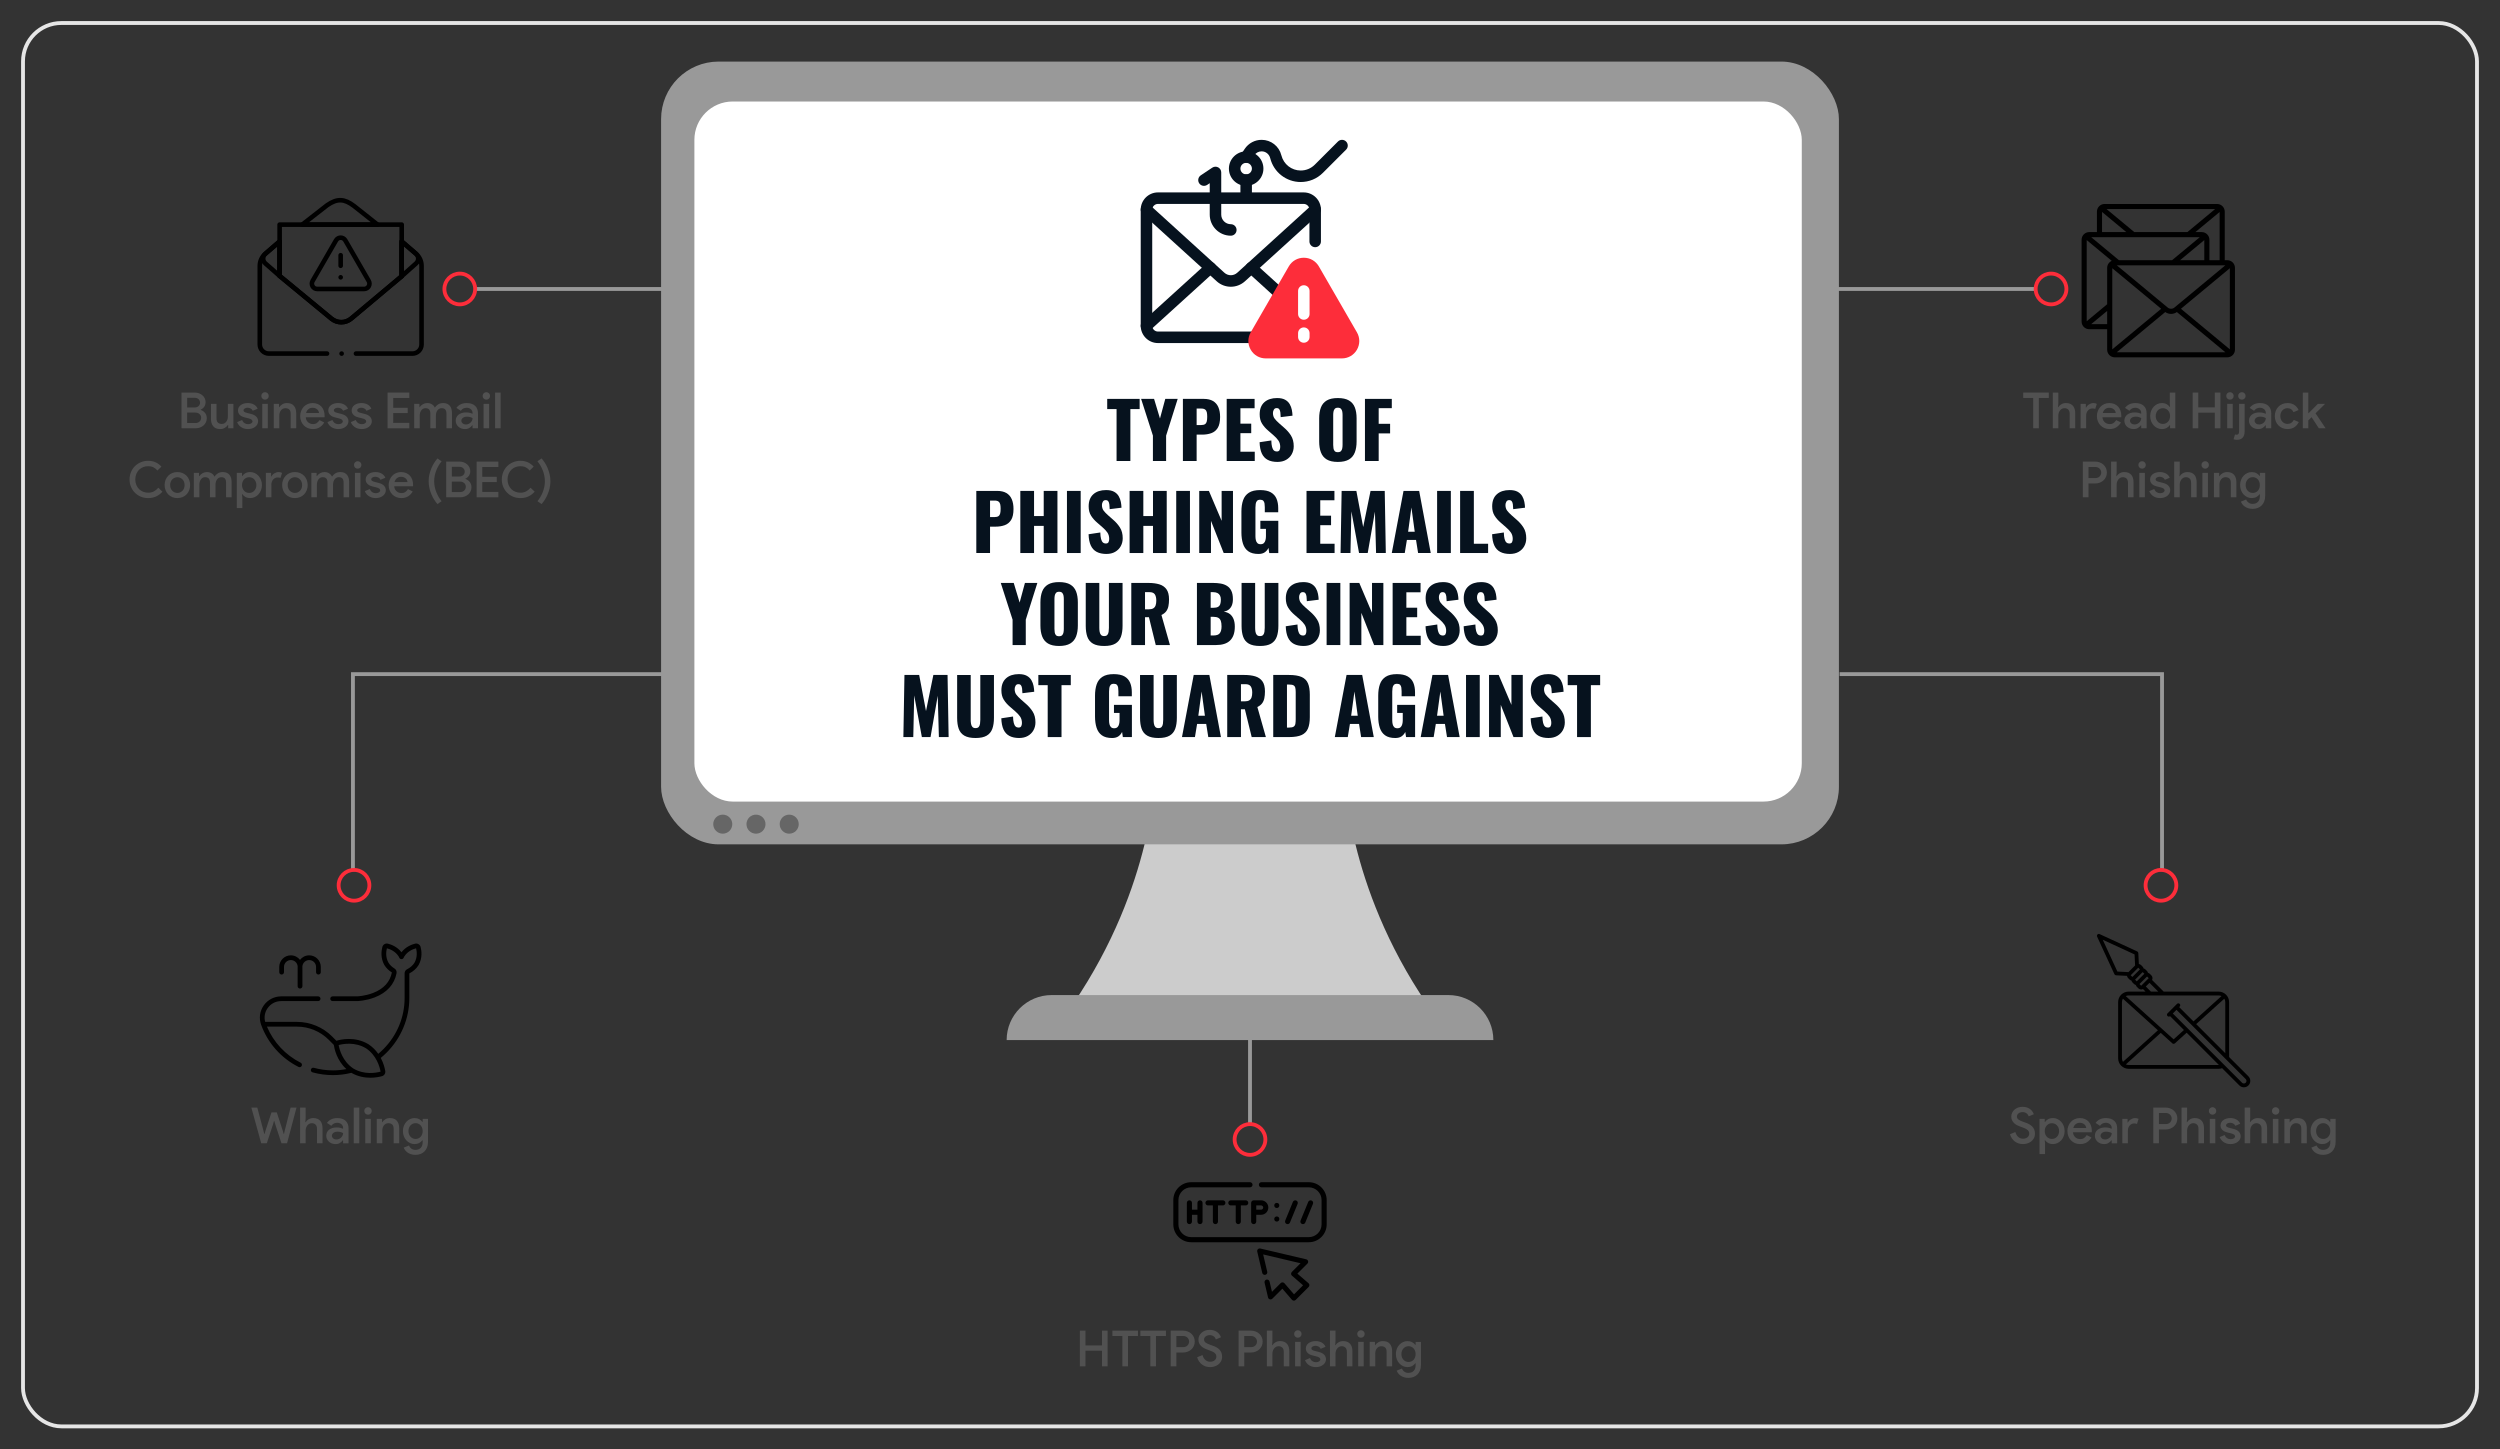 <?xml version="1.0" encoding="UTF-8"?><svg id="Layer_1" xmlns="http://www.w3.org/2000/svg" viewBox="0 0 652 378"><rect x="0" y="0" width="652" height="378" fill="#333333" stroke="none"/><path d="M350.75,202.056h-49.5s-.268,28.645-21.32,59.665h92.141c-21.053-31.02-21.32-59.665-21.32-59.665Z" style="fill:#ccc;"/><path d="M274.271,259.512h103.458c6.478,0,11.737,5.259,11.737,11.737v0h-126.933v-0c0-6.478,5.259-11.737,11.737-11.737Z" style="fill:#999;"/><rect x="172.412" y="16.059" width="307.176" height="204.148" rx="15" ry="15" style="fill:#999;"/><rect x="181.096" y="26.471" width="288.808" height="182.581" rx="10" ry="10" style="fill:#fff;"/><circle cx="188.497" cy="214.941" r="2.484" style="fill:#666;"/><circle cx="197.162" cy="214.941" r="2.484" style="fill:#666;"/><circle cx="205.828" cy="214.941" r="2.484" style="fill:#666;"/><path d="M291.201,120.23v-13.54h-2.44v-2.66h8.46v2.66h-2.42v13.54h-3.6Z" style="fill:#06121e;"/><path d="M300.681,120.23v-6.62l-3.08-9.58h3.38l1.54,5.12,1.38-5.12h3.24l-3.02,9.58v6.62h-3.44Z" style="fill:#06121e;"/><path d="M308.501,120.23v-16.2h5.44c.973,0,1.773.184,2.4.55.626.367,1.093.9,1.4,1.601s.46,1.55.46,2.55c0,1.254-.207,2.21-.62,2.87-.413.66-.973,1.117-1.68,1.37-.707.253-1.5.38-2.38.38h-1.44v6.88h-3.58ZM312.08,110.85h1.2c.44,0,.773-.08,1-.24.227-.16.376-.399.45-.72.073-.32.11-.727.11-1.22,0-.413-.03-.777-.09-1.091-.06-.312-.204-.562-.43-.75-.227-.187-.58-.279-1.06-.279h-1.18v4.3Z" style="fill:#06121e;"/><path d="M319.92,120.23v-16.2h7.28v2.44h-3.7v4.02h2.82v2.48h-2.82v4.84h3.74v2.42h-7.32Z" style="fill:#06121e;"/><path d="M333.16,120.471c-1.014,0-1.86-.181-2.54-.54-.68-.36-1.193-.917-1.54-1.67s-.54-1.73-.58-2.931l3.06-.46c.013.693.077,1.254.19,1.681s.273.733.48.92.457.279.75.279c.374,0,.617-.126.73-.38.113-.253.17-.52.17-.8,0-.666-.16-1.229-.48-1.689-.32-.46-.754-.924-1.3-1.391l-1.4-1.22c-.613-.521-1.13-1.11-1.55-1.771-.42-.659-.63-1.477-.63-2.449,0-1.373.407-2.424,1.22-3.15.813-.727,1.92-1.09,3.32-1.09.867,0,1.563.146,2.09.439.526.294.926.678,1.2,1.15.273.474.46.974.56,1.5.1.527.157,1.03.17,1.51l-3.08.38c-.013-.479-.043-.896-.09-1.25-.047-.353-.144-.626-.29-.819-.147-.193-.374-.29-.68-.29-.333,0-.577.14-.73.42s-.23.56-.23.84c0,.6.143,1.09.43,1.47.287.38.663.777,1.13,1.19l1.34,1.18c.707.601,1.303,1.28,1.79,2.04s.73,1.7.73,2.82c0,.76-.174,1.45-.52,2.07-.347.619-.837,1.109-1.47,1.47-.633.359-1.383.54-2.25.54Z" style="fill:#06121e;"/><path d="M348.9,120.471c-1.213,0-2.173-.214-2.88-.641-.707-.426-1.213-1.04-1.52-1.84s-.46-1.753-.46-2.859v-6.021c0-1.12.153-2.073.46-2.86.307-.786.813-1.39,1.52-1.81.707-.42,1.667-.63,2.88-.63,1.227,0,2.197.21,2.91.63.713.42,1.223,1.023,1.53,1.81.307.787.46,1.74.46,2.86v6.021c0,1.106-.154,2.06-.46,2.859s-.817,1.414-1.53,1.84c-.713.427-1.684.641-2.91.641ZM348.9,117.931c.373,0,.646-.094.82-.28.173-.187.287-.427.34-.72s.08-.594.08-.9v-7.8c0-.32-.027-.623-.08-.91-.053-.286-.167-.523-.34-.71-.174-.187-.447-.28-.82-.28-.347,0-.607.094-.78.28-.173.187-.287.424-.34.71-.054.287-.08.59-.08.91v7.8c0,.307.023.607.07.9.046.293.153.533.32.72.167.187.437.28.81.28Z" style="fill:#06121e;"/><path d="M355.98,120.23v-16.2h7v2.42h-3.42v4.08h2.98v2.5h-2.98v7.2h-3.58Z" style="fill:#06121e;"/><path d="M254.621,144.23v-16.2h5.44c.973,0,1.773.184,2.4.55.626.367,1.093.9,1.4,1.601s.46,1.55.46,2.55c0,1.254-.207,2.21-.62,2.87-.413.66-.973,1.117-1.68,1.37-.707.253-1.5.38-2.38.38h-1.44v6.88h-3.58ZM258.201,134.85h1.2c.44,0,.773-.08,1-.24.227-.16.376-.399.45-.72.073-.32.11-.727.11-1.22,0-.413-.03-.777-.09-1.091-.06-.312-.204-.562-.43-.75-.227-.187-.58-.279-1.06-.279h-1.18v4.3Z" style="fill:#06121e;"/><path d="M266.101,144.23v-16.2h3.58v6.561h2.52v-6.561h3.58v16.2h-3.58v-7.08h-2.52v7.08h-3.58Z" style="fill:#06121e;"/><path d="M278.261,144.23v-16.2h3.58v16.2h-3.58Z" style="fill:#06121e;"/><path d="M288.561,144.471c-1.014,0-1.86-.181-2.54-.54-.68-.36-1.193-.917-1.54-1.67s-.54-1.73-.58-2.931l3.06-.46c.013.693.077,1.254.19,1.681s.273.733.48.92.457.279.75.279c.374,0,.617-.126.73-.38.113-.253.17-.52.17-.8,0-.666-.16-1.229-.48-1.689-.32-.46-.754-.924-1.3-1.391l-1.4-1.22c-.613-.521-1.13-1.11-1.55-1.771-.42-.659-.63-1.477-.63-2.449,0-1.373.407-2.424,1.22-3.15.813-.727,1.92-1.09,3.32-1.09.867,0,1.563.146,2.09.439.526.294.926.678,1.2,1.15.273.474.46.974.56,1.5.1.527.157,1.03.17,1.51l-3.08.38c-.013-.479-.043-.896-.09-1.25-.047-.353-.144-.626-.29-.819-.147-.193-.374-.29-.68-.29-.333,0-.577.14-.73.42s-.23.56-.23.84c0,.6.143,1.09.43,1.47.287.38.663.777,1.13,1.19l1.34,1.18c.707.601,1.303,1.28,1.79,2.04s.73,1.7.73,2.82c0,.76-.174,1.45-.52,2.07-.347.619-.837,1.109-1.47,1.47-.633.359-1.383.54-2.25.54Z" style="fill:#06121e;"/><path d="M294.6,144.23v-16.2h3.58v6.561h2.52v-6.561h3.58v16.2h-3.58v-7.08h-2.52v7.08h-3.58Z" style="fill:#06121e;"/><path d="M306.76,144.23v-16.2h3.58v16.2h-3.58Z" style="fill:#06121e;"/><path d="M312.76,144.23v-16.2h2.52l3.32,7.8v-7.8h2.96v16.2h-2.42l-3.32-8.4v8.4h-3.06Z" style="fill:#06121e;"/><path d="M328.2,144.471c-1.12,0-2.003-.233-2.65-.7-.647-.467-1.107-1.123-1.38-1.97-.273-.847-.41-1.823-.41-2.931v-5.439c0-1.146.146-2.141.44-2.98.293-.84.797-1.489,1.51-1.95.713-.46,1.683-.689,2.91-.689,1.2,0,2.143.2,2.83.6.687.4,1.177.954,1.47,1.66.293.707.44,1.533.44,2.48v1.04h-3.5v-1.32c0-.347-.023-.667-.07-.96s-.153-.53-.32-.71c-.167-.18-.437-.271-.81-.271-.387,0-.667.104-.84.311-.173.207-.284.463-.33.77-.047.308-.07.627-.07.96v7.5c0,.36.037.697.11,1.011s.207.566.4.76.47.29.83.29c.373,0,.66-.101.86-.3.2-.2.34-.46.42-.78.08-.32.12-.66.12-1.021v-1.899h-1.46v-2.101h4.68v8.4h-2.36l-.2-1.34c-.213.453-.527.83-.94,1.13-.414.3-.974.45-1.68.45Z" style="fill:#06121e;"/><path d="M340.74,144.23v-16.2h7.28v2.44h-3.7v4.02h2.82v2.48h-2.82v4.84h3.74v2.42h-7.32Z" style="fill:#06121e;"/><path d="M349.619,144.23l.28-16.2h3.84l1.78,9.42,1.92-9.42h3.7l.28,16.2h-2.54l-.3-10.78-1.88,10.78h-2.26l-2-10.86-.24,10.86h-2.58Z" style="fill:#06121e;"/><path d="M362.979,144.23l3.06-16.2h4.08l3.02,16.2h-3.3l-.54-3.42h-2.38l-.56,3.42h-3.38ZM367.239,138.671h1.72l-.86-6.32-.86,6.32Z" style="fill:#06121e;"/><path d="M374.799,144.23v-16.2h3.58v16.2h-3.58Z" style="fill:#06121e;"/><path d="M380.799,144.23v-16.2h3.58v13.78h3.72v2.42h-7.3Z" style="fill:#06121e;"/><path d="M393.799,144.471c-1.014,0-1.86-.181-2.54-.54-.68-.36-1.193-.917-1.54-1.67s-.54-1.73-.58-2.931l3.06-.46c.013.693.077,1.254.19,1.681s.273.733.48.92.457.279.75.279c.374,0,.617-.126.73-.38.113-.253.17-.52.17-.8,0-.666-.16-1.229-.48-1.689-.32-.46-.754-.924-1.3-1.391l-1.4-1.22c-.613-.521-1.13-1.11-1.55-1.771-.42-.659-.63-1.477-.63-2.449,0-1.373.407-2.424,1.22-3.15.813-.727,1.92-1.09,3.32-1.09.867,0,1.563.146,2.09.439.526.294.926.678,1.2,1.15.273.474.46.974.56,1.5.1.527.157,1.03.17,1.51l-3.08.38c-.013-.479-.043-.896-.09-1.25-.047-.353-.144-.626-.29-.819-.147-.193-.374-.29-.68-.29-.333,0-.577.14-.73.42s-.23.56-.23.84c0,.6.143,1.09.43,1.47.287.38.663.777,1.13,1.19l1.34,1.18c.707.601,1.303,1.28,1.79,2.04s.73,1.7.73,2.82c0,.76-.174,1.45-.52,2.07-.347.619-.837,1.109-1.47,1.47-.633.359-1.383.54-2.25.54Z" style="fill:#06121e;"/><path d="M264.081,168.23v-6.62l-3.08-9.58h3.38l1.54,5.12,1.38-5.12h3.24l-3.02,9.58v6.62h-3.44Z" style="fill:#06121e;"/><path d="M276.201,168.471c-1.213,0-2.173-.214-2.88-.641-.707-.426-1.213-1.04-1.52-1.84s-.46-1.753-.46-2.859v-6.021c0-1.12.153-2.073.46-2.86.307-.786.813-1.39,1.52-1.81.707-.42,1.667-.63,2.88-.63,1.227,0,2.197.21,2.91.63.713.42,1.223,1.023,1.53,1.81.307.787.46,1.74.46,2.86v6.021c0,1.106-.154,2.06-.46,2.859s-.817,1.414-1.53,1.84c-.713.427-1.684.641-2.91.641ZM276.201,165.931c.373,0,.646-.094.82-.28.173-.187.287-.427.34-.72s.08-.594.08-.9v-7.8c0-.32-.027-.623-.08-.91-.053-.286-.167-.523-.34-.71-.174-.187-.447-.28-.82-.28-.347,0-.607.094-.78.28-.173.187-.287.424-.34.71-.054.287-.08.59-.08.91v7.8c0,.307.023.607.07.9.046.293.153.533.32.72.167.187.437.28.81.28Z" style="fill:#06121e;"/><path d="M287.961,168.471c-1.24,0-2.21-.204-2.91-.61-.7-.406-1.19-1-1.47-1.78-.28-.779-.42-1.736-.42-2.869v-11.181h3.54v11.72c0,.334.026.667.08,1,.053.334.17.607.35.82.18.214.457.32.83.32.387,0,.667-.106.84-.32.173-.213.283-.486.33-.82.047-.333.07-.666.07-1v-11.72h3.56v11.181c0,1.133-.144,2.09-.43,2.869-.287.78-.777,1.374-1.47,1.78s-1.66.61-2.9.61Z" style="fill:#06121e;"/><path d="M295.041,168.23v-16.2h4.46c1.093,0,2.04.12,2.84.36s1.423.67,1.87,1.29c.446.62.67,1.497.67,2.63,0,.667-.054,1.26-.16,1.78-.107.52-.303.97-.59,1.35-.287.38-.697.697-1.23.95l2.22,7.84h-3.7l-1.78-7.26h-1.02v7.26h-3.58ZM298.621,158.91h1c.507,0,.9-.09,1.18-.27.28-.18.477-.44.59-.78s.17-.75.17-1.229c0-.693-.127-1.233-.38-1.62s-.72-.58-1.4-.58h-1.16v4.479Z" style="fill:#06121e;"/><path d="M312.161,168.23v-16.2h4.22c.693,0,1.35.054,1.97.16.62.106,1.17.31,1.65.61.48.3.856.727,1.13,1.279.273.554.41,1.284.41,2.19,0,.653-.097,1.203-.29,1.65-.193.446-.467.803-.82,1.069-.354.268-.777.447-1.27.54.626.08,1.153.283,1.58.61s.75.764.97,1.31c.22.547.33,1.207.33,1.98,0,.84-.11,1.563-.33,2.17s-.537,1.104-.95,1.49-.923.673-1.53.859c-.607.188-1.303.28-2.09.28h-4.98ZM315.74,158.511h.7c.546,0,.96-.083,1.24-.25.28-.167.47-.41.57-.73.1-.319.15-.706.15-1.16,0-.426-.077-.783-.23-1.069-.153-.287-.38-.504-.68-.65-.3-.146-.677-.22-1.13-.22h-.62v4.08ZM315.74,165.73h.76c.787,0,1.33-.2,1.63-.6.3-.4.45-.987.45-1.761,0-.612-.067-1.1-.2-1.46-.133-.359-.354-.623-.66-.79-.307-.166-.72-.25-1.24-.25h-.74v4.86Z" style="fill:#06121e;"/><path d="M328.6,168.471c-1.24,0-2.21-.204-2.91-.61-.7-.406-1.19-1-1.47-1.78-.28-.779-.42-1.736-.42-2.869v-11.181h3.54v11.72c0,.334.026.667.08,1,.053.334.17.607.35.82.18.214.457.32.83.32.387,0,.667-.106.84-.32.173-.213.283-.486.33-.82.047-.333.07-.666.07-1v-11.72h3.56v11.181c0,1.133-.144,2.09-.43,2.869-.287.78-.777,1.374-1.47,1.78s-1.66.61-2.9.61Z" style="fill:#06121e;"/><path d="M339.981,168.471c-1.014,0-1.86-.181-2.54-.54-.68-.36-1.193-.917-1.54-1.67s-.54-1.73-.58-2.931l3.06-.46c.013.693.077,1.254.19,1.681s.273.733.48.92.457.279.75.279c.374,0,.617-.126.73-.38.113-.253.17-.52.17-.8,0-.666-.16-1.229-.48-1.689-.32-.46-.754-.924-1.3-1.391l-1.4-1.22c-.613-.521-1.13-1.11-1.55-1.771-.42-.659-.63-1.477-.63-2.449,0-1.373.407-2.424,1.22-3.15.813-.727,1.92-1.09,3.32-1.09.867,0,1.563.146,2.09.439.526.294.926.678,1.2,1.15.273.474.46.974.56,1.5.1.527.157,1.03.17,1.51l-3.08.38c-.013-.479-.043-.896-.09-1.25-.047-.353-.144-.626-.29-.819-.147-.193-.374-.29-.68-.29-.333,0-.577.14-.73.42s-.23.56-.23.84c0,.6.143,1.09.43,1.47.287.38.663.777,1.13,1.19l1.34,1.18c.707.601,1.303,1.28,1.79,2.04s.73,1.7.73,2.82c0,.76-.174,1.45-.52,2.07-.347.619-.837,1.109-1.47,1.47-.633.359-1.383.54-2.25.54Z" style="fill:#06121e;"/><path d="M345.981,168.23v-16.2h3.58v16.2h-3.58Z" style="fill:#06121e;"/><path d="M351.981,168.23v-16.2h2.52l3.32,7.8v-7.8h2.96v16.2h-2.42l-3.32-8.4v8.4h-3.06Z" style="fill:#06121e;"/><path d="M363.2,168.23v-16.2h7.28v2.44h-3.7v4.02h2.82v2.48h-2.82v4.84h3.74v2.42h-7.32Z" style="fill:#06121e;"/><path d="M376.44,168.471c-1.014,0-1.86-.181-2.54-.54-.68-.36-1.193-.917-1.54-1.67s-.54-1.73-.58-2.931l3.06-.46c.013.693.077,1.254.19,1.681s.273.733.48.92.457.279.75.279c.374,0,.617-.126.73-.38.113-.253.17-.52.17-.8,0-.666-.16-1.229-.48-1.689-.32-.46-.754-.924-1.3-1.391l-1.4-1.22c-.613-.521-1.13-1.11-1.55-1.771-.42-.659-.63-1.477-.63-2.449,0-1.373.407-2.424,1.22-3.15.813-.727,1.92-1.09,3.32-1.09.867,0,1.563.146,2.09.439.526.294.926.678,1.2,1.15.273.474.46.974.56,1.5.1.527.157,1.03.17,1.51l-3.08.38c-.013-.479-.043-.896-.09-1.25-.047-.353-.144-.626-.29-.819-.147-.193-.374-.29-.68-.29-.333,0-.577.14-.73.42s-.23.56-.23.84c0,.6.143,1.09.43,1.47.287.38.663.777,1.13,1.19l1.34,1.18c.707.601,1.303,1.28,1.79,2.04s.73,1.7.73,2.82c0,.76-.174,1.45-.52,2.07-.347.619-.837,1.109-1.47,1.47-.633.359-1.383.54-2.25.54Z" style="fill:#06121e;"/><path d="M386.379,168.471c-1.014,0-1.86-.181-2.54-.54-.68-.36-1.193-.917-1.54-1.67s-.54-1.73-.58-2.931l3.06-.46c.013.693.077,1.254.19,1.681s.273.733.48.92.457.279.75.279c.374,0,.617-.126.73-.38.113-.253.17-.52.17-.8,0-.666-.16-1.229-.48-1.689-.32-.46-.754-.924-1.3-1.391l-1.4-1.22c-.613-.521-1.13-1.11-1.55-1.771-.42-.659-.63-1.477-.63-2.449,0-1.373.407-2.424,1.22-3.15.813-.727,1.92-1.09,3.32-1.09.867,0,1.563.146,2.09.439.526.294.926.678,1.2,1.15.273.474.46.974.56,1.5.1.527.157,1.03.17,1.51l-3.08.38c-.013-.479-.043-.896-.09-1.25-.047-.353-.144-.626-.29-.819-.147-.193-.374-.29-.68-.29-.333,0-.577.14-.73.42s-.23.56-.23.84c0,.6.143,1.09.43,1.47.287.38.663.777,1.13,1.19l1.34,1.18c.707.601,1.303,1.28,1.79,2.04s.73,1.7.73,2.82c0,.76-.174,1.45-.52,2.07-.347.619-.837,1.109-1.47,1.47-.633.359-1.383.54-2.25.54Z" style="fill:#06121e;"/><path d="M235.601,192.23l.28-16.2h3.84l1.78,9.42,1.92-9.42h3.7l.28,16.2h-2.54l-.3-10.78-1.88,10.78h-2.26l-2-10.86-.24,10.86h-2.58Z" style="fill:#06121e;"/><path d="M254.421,192.471c-1.24,0-2.21-.204-2.91-.61-.7-.406-1.19-1-1.47-1.78-.28-.779-.42-1.736-.42-2.869v-11.181h3.54v11.72c0,.334.026.667.08,1,.053.334.17.607.35.82.18.214.457.32.83.32.387,0,.667-.106.84-.32.173-.213.283-.486.33-.82.047-.333.07-.666.07-1v-11.72h3.56v11.181c0,1.133-.144,2.09-.43,2.869-.287.78-.777,1.374-1.47,1.78s-1.66.61-2.9.61Z" style="fill:#06121e;"/><path d="M265.801,192.471c-1.014,0-1.86-.181-2.54-.54-.68-.36-1.193-.917-1.54-1.67s-.54-1.73-.58-2.931l3.06-.46c.013.693.077,1.254.19,1.681s.273.733.48.92.457.279.75.279c.374,0,.617-.126.73-.38.113-.253.17-.52.17-.8,0-.666-.16-1.229-.48-1.689-.32-.46-.754-.924-1.3-1.391l-1.4-1.22c-.613-.521-1.13-1.11-1.55-1.771-.42-.659-.63-1.477-.63-2.449,0-1.373.407-2.424,1.22-3.15.813-.727,1.92-1.09,3.32-1.09.867,0,1.563.146,2.09.439.526.294.926.678,1.2,1.15.273.474.46.974.56,1.5.1.527.157,1.03.17,1.51l-3.08.38c-.013-.479-.043-.896-.09-1.25-.047-.353-.144-.626-.29-.819-.147-.193-.374-.29-.68-.29-.333,0-.577.14-.73.42s-.23.56-.23.84c0,.6.143,1.09.43,1.47.287.38.663.777,1.13,1.19l1.34,1.18c.707.601,1.303,1.28,1.79,2.04s.73,1.7.73,2.82c0,.76-.174,1.45-.52,2.07-.347.619-.837,1.109-1.47,1.47-.633.359-1.383.54-2.25.54Z" style="fill:#06121e;"/><path d="M273.241,192.23v-13.54h-2.44v-2.66h8.46v2.66h-2.42v13.54h-3.6Z" style="fill:#06121e;"/><path d="M290.021,192.471c-1.12,0-2.003-.233-2.65-.7-.647-.467-1.107-1.123-1.38-1.97-.273-.847-.41-1.823-.41-2.931v-5.439c0-1.146.146-2.141.44-2.98.293-.84.797-1.489,1.51-1.95.713-.46,1.683-.689,2.91-.689,1.2,0,2.143.2,2.83.6.687.4,1.177.954,1.47,1.66.293.707.44,1.533.44,2.48v1.04h-3.5v-1.32c0-.347-.023-.667-.07-.96s-.153-.53-.32-.71c-.167-.18-.437-.271-.81-.271-.387,0-.667.104-.84.311-.173.207-.284.463-.33.77-.047.308-.07.627-.07.96v7.5c0,.36.037.697.11,1.011s.207.566.4.76.47.29.83.29c.373,0,.66-.101.86-.3.2-.2.34-.46.42-.78.08-.32.12-.66.12-1.021v-1.899h-1.46v-2.101h4.68v8.4h-2.36l-.2-1.34c-.213.453-.527.83-.94,1.13-.414.3-.974.45-1.68.45Z" style="fill:#06121e;"/><path d="M302.12,192.471c-1.24,0-2.21-.204-2.91-.61-.7-.406-1.19-1-1.47-1.78-.28-.779-.42-1.736-.42-2.869v-11.181h3.54v11.72c0,.334.026.667.08,1,.053.334.17.607.35.82.18.214.457.32.83.32.387,0,.667-.106.84-.32.173-.213.283-.486.33-.82.047-.333.07-.666.07-1v-11.72h3.56v11.181c0,1.133-.144,2.09-.43,2.869-.287.78-.777,1.374-1.47,1.78s-1.66.61-2.9.61Z" style="fill:#06121e;"/><path d="M308.26,192.23l3.06-16.2h4.08l3.02,16.2h-3.3l-.54-3.42h-2.38l-.56,3.42h-3.38ZM312.521,186.671h1.72l-.86-6.32-.86,6.32Z" style="fill:#06121e;"/><path d="M320.06,192.23v-16.2h4.46c1.093,0,2.04.12,2.84.36s1.423.67,1.87,1.29c.446.62.67,1.497.67,2.63,0,.667-.054,1.26-.16,1.78-.107.52-.303.97-.59,1.35-.287.38-.697.697-1.23.95l2.22,7.84h-3.7l-1.78-7.26h-1.02v7.26h-3.58ZM323.64,182.91h1c.507,0,.9-.09,1.18-.27.28-.18.477-.44.59-.78s.17-.75.17-1.229c0-.693-.127-1.233-.38-1.62s-.72-.58-1.4-.58h-1.16v4.479Z" style="fill:#06121e;"/><path d="M332.06,192.23v-16.2h4.1c1.413,0,2.513.177,3.3.53.787.354,1.34.907,1.66,1.66.32.753.48,1.729.48,2.93v5.88c0,1.214-.16,2.204-.48,2.97-.32.768-.87,1.33-1.65,1.69-.78.36-1.87.54-3.27.54h-4.14ZM335.64,189.75h.56c.547,0,.94-.079,1.18-.239.24-.16.39-.4.45-.721.06-.319.09-.72.09-1.199v-7.061c0-.479-.037-.866-.11-1.16-.074-.293-.23-.506-.47-.64-.24-.133-.627-.2-1.16-.2h-.54v11.22Z" style="fill:#06121e;"/><path d="M348.12,192.23l3.06-16.2h4.08l3.02,16.2h-3.3l-.54-3.42h-2.38l-.56,3.42h-3.38ZM352.38,186.671h1.72l-.86-6.32-.86,6.32Z" style="fill:#06121e;"/><path d="M363.88,192.471c-1.12,0-2.003-.233-2.65-.7-.647-.467-1.107-1.123-1.38-1.97-.273-.847-.41-1.823-.41-2.931v-5.439c0-1.146.146-2.141.44-2.98.293-.84.797-1.489,1.51-1.95.713-.46,1.683-.689,2.91-.689,1.2,0,2.143.2,2.83.6.687.4,1.177.954,1.47,1.66.293.707.44,1.533.44,2.48v1.04h-3.5v-1.32c0-.347-.023-.667-.07-.96s-.153-.53-.32-.71c-.167-.18-.437-.271-.81-.271-.387,0-.667.104-.84.311-.173.207-.284.463-.33.77-.047.308-.07.627-.07.96v7.5c0,.36.037.697.11,1.011s.207.566.4.76.47.29.83.29c.373,0,.66-.101.86-.3.2-.2.34-.46.42-.78.08-.32.12-.66.12-1.021v-1.899h-1.46v-2.101h4.68v8.4h-2.36l-.2-1.34c-.213.453-.527.83-.94,1.13-.414.3-.974.45-1.68.45Z" style="fill:#06121e;"/><path d="M370.52,192.23l3.06-16.2h4.08l3.02,16.2h-3.3l-.54-3.42h-2.38l-.56,3.42h-3.38ZM374.78,186.671h1.72l-.86-6.32-.86,6.32Z" style="fill:#06121e;"/><path d="M382.34,192.23v-16.2h3.58v16.2h-3.58Z" style="fill:#06121e;"/><path d="M388.34,192.23v-16.2h2.52l3.32,7.8v-7.8h2.96v16.2h-2.42l-3.32-8.4v8.4h-3.06Z" style="fill:#06121e;"/><path d="M403.859,192.471c-1.014,0-1.86-.181-2.54-.54-.68-.36-1.193-.917-1.54-1.67s-.54-1.73-.58-2.931l3.06-.46c.013.693.077,1.254.19,1.681s.273.733.48.92.457.279.75.279c.374,0,.617-.126.73-.38.113-.253.17-.52.17-.8,0-.666-.16-1.229-.48-1.689-.32-.46-.754-.924-1.3-1.391l-1.4-1.22c-.613-.521-1.13-1.11-1.55-1.771-.42-.659-.63-1.477-.63-2.449,0-1.373.407-2.424,1.22-3.15.813-.727,1.92-1.09,3.32-1.09.867,0,1.563.146,2.09.439.526.294.926.678,1.2,1.15.273.474.46.974.56,1.5.1.527.157,1.03.17,1.51l-3.08.38c-.013-.479-.043-.896-.09-1.25-.047-.353-.144-.626-.29-.819-.147-.193-.374-.29-.68-.29-.333,0-.577.14-.73.42s-.23.56-.23.84c0,.6.143,1.09.43,1.47.287.38.663.777,1.13,1.19l1.34,1.18c.707.601,1.303,1.28,1.79,2.04s.73,1.7.73,2.82c0,.76-.174,1.45-.52,2.07-.347.619-.837,1.109-1.47,1.47-.633.359-1.383.54-2.25.54Z" style="fill:#06121e;"/><path d="M411.299,192.23v-13.54h-2.44v-2.66h8.46v2.66h-2.42v13.54h-3.6Z" style="fill:#06121e;"/><path d="M47.337,102.386h3.51c.373,0,.726.062,1.06.188.333.125.628.299.884.52.255.221.457.483.604.786.147.304.221.633.221.988,0,.477-.119.882-.357,1.216s-.54.583-.903.747v.078c.468.165.847.434,1.137.807.291.372.436.823.436,1.352,0,.398-.078.759-.234,1.079-.156.32-.369.596-.637.825s-.578.407-.929.533-.726.188-1.125.188h-3.666v-9.308ZM50.795,106.272c.216,0,.412-.037.585-.11.173-.074.318-.169.436-.286s.206-.251.267-.403c.061-.151.091-.306.091-.461,0-.156-.03-.311-.091-.462-.061-.151-.147-.286-.26-.403-.113-.116-.251-.212-.416-.285-.165-.074-.351-.111-.559-.111h-2.041v2.522h1.989ZM51.003,110.328c.234,0,.442-.039.624-.117.182-.077.333-.182.455-.312.121-.13.214-.277.279-.442.065-.164.098-.333.098-.507,0-.173-.033-.34-.098-.5s-.163-.304-.292-.43c-.13-.125-.288-.228-.475-.305-.187-.078-.401-.117-.644-.117h-2.145v2.729h2.197Z" style="fill:#515151;"/><path d="M59.505,110.835h-.078c-.191.304-.461.558-.812.761-.351.204-.748.306-1.189.306-.806,0-1.409-.24-1.807-.722-.398-.48-.598-1.12-.598-1.917v-3.939h1.443v3.744c0,.555.127.942.383,1.163.255.222.592.332,1.007.332.243,0,.462-.052.657-.156.195-.104.362-.245.5-.423.139-.177.243-.381.312-.61s.104-.471.104-.722v-3.328h1.443v6.37h-1.365v-.858Z" style="fill:#515151;"/><path d="M64.679,111.901c-.39,0-.741-.052-1.053-.156-.312-.104-.585-.24-.819-.409s-.431-.362-.591-.578c-.161-.217-.284-.442-.371-.677l1.3-.546c.147.373.36.648.637.826s.576.266.897.266c.364,0,.65-.073.858-.221s.312-.312.312-.494c0-.182-.078-.34-.234-.475-.156-.134-.451-.253-.884-.357l-.91-.221c-.2-.043-.401-.11-.604-.201-.204-.092-.392-.208-.565-.352-.174-.143-.314-.316-.423-.52-.108-.204-.162-.444-.162-.722,0-.312.067-.589.201-.832.134-.242.319-.446.553-.611.234-.164.505-.29.812-.377.308-.086.635-.13.981-.13.286,0,.561.03.826.091.264.062.509.152.734.273.225.121.427.275.604.461.177.187.318.405.422.657l-1.274.532c-.122-.276-.312-.479-.572-.604-.26-.125-.524-.188-.793-.188-.121,0-.245.016-.37.046-.126.03-.239.074-.338.13-.1.057-.182.128-.247.215-.065.087-.098.182-.098.286,0,.173.076.31.228.409.151.1.383.188.695.267l.975.247c.659.165,1.142.414,1.45.747.307.334.461.727.461,1.177,0,.277-.063.537-.188.78-.126.242-.306.459-.54.649-.234.191-.514.341-.839.449-.325.107-.682.162-1.072.162Z" style="fill:#515151;"/><path d="M69.125,104.231c-.277,0-.509-.096-.696-.286-.186-.19-.279-.42-.279-.688s.093-.499.279-.689c.187-.19.418-.286.696-.286.269,0,.496.096.683.286.186.19.279.421.279.689s-.093.498-.279.688c-.187.19-.414.286-.683.286ZM68.397,111.693v-6.37h1.443v6.37h-1.443Z" style="fill:#515151;"/><path d="M72.765,106.182h.078c.19-.304.461-.557.812-.761.351-.203.748-.306,1.189-.306.806,0,1.408.24,1.807.722.398.48.598,1.12.598,1.917v3.939h-1.443v-3.744c0-.555-.128-.942-.383-1.163-.256-.222-.591-.332-1.007-.332-.251,0-.473.053-.663.156-.191.104-.355.245-.494.423s-.243.381-.312.61c-.069.23-.104.471-.104.722v3.328h-1.443v-6.37h1.365v.858Z" style="fill:#515151;"/><path d="M84.556,110.172c-.269.494-.65.906-1.144,1.235-.494.329-1.101.494-1.82.494-.477,0-.917-.085-1.319-.254-.403-.169-.752-.404-1.047-.708-.294-.304-.524-.661-.689-1.072-.165-.412-.247-.865-.247-1.358,0-.46.078-.896.234-1.307.156-.412.375-.771.656-1.079s.622-.553,1.021-.734c.398-.183.841-.273,1.326-.273.494,0,.934.083,1.319.247.386.165.713.395.981.689.269.294.475.649.618,1.065s.214.871.214,1.365v.117c-.009.043-.013.082-.013.117-.009.034-.013.069-.013.104h-4.901c.026.304.1.567.221.793.122.226.271.412.449.559.177.148.375.256.591.325s.429.104.637.104c.416,0,.758-.1,1.027-.299s.49-.446.663-.741l1.235.61ZM83.217,107.716c-.018-.131-.059-.275-.124-.436-.065-.161-.165-.308-.299-.442-.135-.135-.308-.249-.52-.345-.212-.095-.47-.143-.773-.143-.416,0-.774.123-1.073.37s-.5.579-.604.995h3.393Z" style="fill:#515151;"/><path d="M88.234,111.901c-.39,0-.741-.052-1.053-.156-.312-.104-.585-.24-.819-.409s-.431-.362-.591-.578c-.161-.217-.284-.442-.371-.677l1.3-.546c.147.373.36.648.637.826s.576.266.897.266c.364,0,.65-.073.858-.221s.312-.312.312-.494c0-.182-.078-.34-.234-.475-.156-.134-.451-.253-.884-.357l-.91-.221c-.2-.043-.401-.11-.604-.201-.204-.092-.392-.208-.565-.352-.174-.143-.314-.316-.423-.52-.108-.204-.162-.444-.162-.722,0-.312.067-.589.201-.832.134-.242.319-.446.553-.611.234-.164.505-.29.812-.377.308-.086.635-.13.981-.13.286,0,.561.03.826.091.264.062.509.152.734.273.225.121.427.275.604.461.177.187.318.405.422.657l-1.274.532c-.122-.276-.312-.479-.572-.604-.26-.125-.524-.188-.793-.188-.121,0-.245.016-.37.046-.126.03-.239.074-.338.13-.1.057-.182.128-.247.215-.065.087-.098.182-.098.286,0,.173.076.31.228.409.151.1.383.188.695.267l.975.247c.659.165,1.142.414,1.45.747.307.334.461.727.461,1.177,0,.277-.063.537-.188.78-.126.242-.306.459-.54.649-.234.191-.514.341-.839.449-.325.107-.682.162-1.072.162Z" style="fill:#515151;"/><path d="M94.332,111.901c-.39,0-.741-.052-1.053-.156-.312-.104-.585-.24-.819-.409s-.431-.362-.591-.578c-.161-.217-.284-.442-.371-.677l1.3-.546c.147.373.36.648.637.826s.576.266.897.266c.364,0,.65-.073.858-.221s.312-.312.312-.494c0-.182-.078-.34-.234-.475-.156-.134-.451-.253-.884-.357l-.91-.221c-.2-.043-.401-.11-.604-.201-.204-.092-.392-.208-.565-.352-.174-.143-.314-.316-.423-.52-.108-.204-.162-.444-.162-.722,0-.312.067-.589.201-.832.134-.242.319-.446.553-.611.234-.164.505-.29.812-.377.308-.086.635-.13.981-.13.286,0,.561.03.826.091.264.062.509.152.734.273.225.121.427.275.604.461.177.187.318.405.422.657l-1.274.532c-.122-.276-.312-.479-.572-.604-.26-.125-.524-.188-.793-.188-.121,0-.245.016-.37.046-.126.03-.239.074-.338.13-.1.057-.182.128-.247.215-.065.087-.098.182-.098.286,0,.173.076.31.228.409.151.1.383.188.695.267l.975.247c.659.165,1.142.414,1.45.747.307.334.461.727.461,1.177,0,.277-.063.537-.188.78-.126.242-.306.459-.54.649-.234.191-.514.341-.839.449-.325.107-.682.162-1.072.162Z" style="fill:#515151;"/><path d="M102.547,103.789v2.562h3.783v1.378h-3.783v2.561h4.199v1.404h-5.668v-9.308h5.668v1.403h-4.199Z" style="fill:#515151;"/><path d="M108.02,105.323h1.365v.858h.078c.199-.312.477-.567.832-.768.355-.199.732-.299,1.131-.299.477,0,.886.11,1.229.332.342.221.592.509.748.864.217-.338.507-.622.871-.852.364-.229.802-.345,1.313-.345.39,0,.728.063,1.014.188.286.126.522.302.708.526.186.226.327.496.422.812s.143.67.143,1.06v3.991h-1.443v-3.744c0-.555-.106-.942-.319-1.163-.212-.222-.522-.332-.929-.332-.234,0-.444.053-.63.156-.187.104-.345.245-.475.423-.13.178-.23.383-.299.617s-.104.481-.104.741v3.302h-1.443v-3.744c0-.555-.11-.942-.332-1.163-.221-.222-.54-.332-.956-.332-.225,0-.429.053-.611.156-.182.104-.338.245-.468.423-.13.178-.23.383-.299.617s-.104.481-.104.741v3.302h-1.443v-6.37Z" style="fill:#515151;"/><path d="M123.243,110.913h-.078c-.191.252-.438.479-.741.683-.303.204-.689.306-1.157.306-.338,0-.655-.055-.949-.162-.295-.108-.55-.261-.767-.455-.217-.195-.388-.425-.513-.689-.126-.264-.189-.557-.189-.877,0-.339.067-.642.202-.91s.321-.494.559-.676c.238-.183.522-.323.852-.423.329-.1.685-.149,1.066-.149.424,0,.78.041,1.066.123.286.083.502.158.65.228v-.247c0-.19-.041-.368-.124-.533-.082-.164-.195-.305-.338-.422s-.305-.208-.487-.273c-.182-.064-.373-.098-.572-.098-.32,0-.609.063-.864.188-.256.126-.483.328-.683.604l-1.144-.754c.303-.416.68-.729,1.131-.942.451-.212.962-.318,1.534-.318.945,0,1.675.234,2.19.702s.773,1.136.773,2.002v3.874h-1.417v-.78ZM123.243,109.041c-.19-.112-.403-.203-.637-.272s-.503-.104-.806-.104c-.451,0-.811.104-1.079.312s-.403.459-.403.754c0,.156.035.292.104.409s.158.219.267.306c.108.087.234.151.377.195.143.043.288.064.436.064.234,0,.457-.045.669-.136.212-.092.396-.213.552-.364.156-.151.282-.327.377-.526.095-.199.143-.412.143-.638Z" style="fill:#515151;"/><path d="M126.844,104.231c-.277,0-.509-.096-.696-.286-.186-.19-.279-.42-.279-.688s.093-.499.279-.689c.187-.19.418-.286.696-.286.269,0,.496.096.683.286.186.19.279.421.279.689s-.093.498-.279.688c-.187.19-.414.286-.683.286ZM126.116,111.693v-6.37h1.443v6.37h-1.443Z" style="fill:#515151;"/><path d="M129.119,111.693v-9.308h1.443v9.308h-1.443Z" style="fill:#515151;"/><path d="M42.358,128.225c-.442.52-.975.93-1.599,1.229s-1.326.448-2.106.448c-.693,0-1.334-.123-1.924-.37s-1.103-.59-1.541-1.027-.78-.951-1.027-1.541c-.247-.589-.371-1.23-.371-1.924,0-.685.124-1.323.371-1.917s.589-1.109,1.027-1.547.951-.78,1.541-1.027,1.23-.37,1.924-.37c.72,0,1.365.132,1.937.396.572.264,1.075.639,1.508,1.124l-1.04,1.014c-.312-.372-.661-.654-1.046-.845-.386-.19-.839-.286-1.359-.286-.459,0-.895.08-1.306.241-.412.16-.77.39-1.073.688s-.544.663-.721,1.092c-.178.43-.267.908-.267,1.437,0,.529.089,1.008.267,1.437.177.43.418.793.721,1.092.303.3.661.529,1.073.689s.847.24,1.306.24c.555,0,1.049-.114,1.482-.344.433-.23.819-.549,1.157-.956l1.066,1.027Z" style="fill:#515151;"/><path d="M46.258,123.115c.485,0,.932.085,1.339.254.408.169.758.405,1.053.708.294.304.524.663.689,1.079s.247.867.247,1.353-.083.936-.247,1.352-.395.775-.689,1.079c-.295.304-.646.539-1.053.708-.407.169-.854.254-1.339.254s-.932-.085-1.339-.254c-.408-.169-.758-.404-1.053-.708-.294-.304-.524-.663-.689-1.079s-.247-.866-.247-1.352.083-.937.247-1.353.395-.775.689-1.079c.295-.303.646-.539,1.053-.708.407-.169.854-.254,1.339-.254ZM46.258,128.562c.243,0,.477-.048.702-.144.225-.095.427-.229.604-.402.178-.174.318-.388.422-.644s.156-.544.156-.864c0-.321-.052-.609-.156-.865-.104-.255-.245-.47-.422-.644-.178-.173-.379-.308-.604-.402-.226-.096-.459-.144-.702-.144s-.477.048-.702.144c-.226.095-.427.229-.604.402-.178.174-.319.389-.423.644-.104.256-.156.544-.156.865,0,.32.052.608.156.864s.245.47.423.644c.177.173.379.308.604.402.225.096.459.144.702.144Z" style="fill:#515151;"/><path d="M50.548,123.323h1.365v.858h.078c.199-.312.477-.567.832-.768.355-.199.732-.299,1.131-.299.477,0,.886.11,1.229.332.342.221.592.509.748.864.217-.338.507-.622.871-.852.364-.229.802-.345,1.313-.345.39,0,.728.063,1.014.188.286.126.522.302.708.526.186.226.327.496.422.812s.143.67.143,1.06v3.991h-1.443v-3.744c0-.555-.106-.942-.319-1.163-.212-.222-.522-.332-.929-.332-.234,0-.444.053-.63.156-.187.104-.345.245-.475.423-.13.178-.23.383-.299.617s-.104.481-.104.741v3.302h-1.443v-3.744c0-.555-.11-.942-.332-1.163-.221-.222-.54-.332-.956-.332-.225,0-.429.053-.611.156-.182.104-.338.245-.468.423-.13.178-.23.383-.299.617s-.104.481-.104.741v3.302h-1.443v-6.37Z" style="fill:#515151;"/><path d="M61.754,123.323h1.365v.819h.078c.173-.277.438-.518.793-.722.355-.203.78-.306,1.274-.306.407,0,.795.085,1.164.254.368.169.691.405.968.708.277.304.499.661.663,1.072.165.412.247.865.247,1.359,0,.493-.083.946-.247,1.358-.165.411-.386.769-.663,1.072s-.6.539-.968.708c-.369.169-.756.254-1.164.254-.494,0-.919-.102-1.274-.306-.355-.203-.62-.444-.793-.722h-.078l.078.885v2.742h-1.443v-9.178ZM64.991,128.562c.243,0,.479-.048.708-.144.229-.095.429-.231.598-.409.169-.178.305-.392.409-.644.104-.251.156-.537.156-.857,0-.321-.052-.607-.156-.858s-.24-.466-.409-.644c-.169-.178-.369-.314-.598-.409-.23-.096-.466-.144-.708-.144-.251,0-.49.048-.715.144-.226.095-.423.229-.592.402-.169.174-.306.389-.41.644-.104.256-.156.544-.156.865,0,.32.052.608.156.864s.241.47.41.644c.169.173.366.308.592.402.225.096.463.144.715.144Z" style="fill:#515151;"/><path d="M69.333,123.323h1.365v.962h.078c.078-.164.184-.318.318-.461.134-.144.286-.265.455-.365s.347-.183.533-.247c.186-.064.366-.097.54-.097.208,0,.385.02.533.059.147.04.282.094.403.162l-.416,1.313c-.096-.043-.202-.076-.319-.098-.117-.021-.258-.032-.422-.032-.234,0-.448.048-.644.144-.195.096-.366.227-.513.392-.147.166-.262.362-.345.588-.083.227-.124.467-.124.719v3.332h-1.443v-6.37Z" style="fill:#515151;"/><path d="M76.912,123.115c.485,0,.932.085,1.339.254.408.169.758.405,1.053.708.294.304.524.663.689,1.079s.247.867.247,1.353-.083.936-.247,1.352-.395.775-.689,1.079c-.295.304-.646.539-1.053.708-.407.169-.854.254-1.339.254s-.932-.085-1.339-.254c-.408-.169-.758-.404-1.053-.708-.294-.304-.524-.663-.689-1.079s-.247-.866-.247-1.352.083-.937.247-1.353.395-.775.689-1.079c.295-.303.646-.539,1.053-.708.407-.169.854-.254,1.339-.254ZM76.912,128.562c.243,0,.477-.048.702-.144.225-.095.427-.229.604-.402.178-.174.318-.388.422-.644s.156-.544.156-.864c0-.321-.052-.609-.156-.865-.104-.255-.245-.47-.422-.644-.178-.173-.379-.308-.604-.402-.226-.096-.459-.144-.702-.144s-.477.048-.702.144c-.226.095-.427.229-.604.402-.178.174-.319.389-.423.644-.104.256-.156.544-.156.865,0,.32.052.608.156.864s.245.47.423.644c.177.173.379.308.604.402.225.096.459.144.702.144Z" style="fill:#515151;"/><path d="M81.202,123.323h1.365v.858h.078c.199-.312.477-.567.832-.768.355-.199.732-.299,1.131-.299.477,0,.886.11,1.229.332.342.221.592.509.748.864.217-.338.507-.622.871-.852.364-.229.802-.345,1.313-.345.39,0,.728.063,1.014.188.286.126.522.302.708.526.186.226.327.496.422.812s.143.67.143,1.06v3.991h-1.443v-3.744c0-.555-.106-.942-.319-1.163-.212-.222-.522-.332-.929-.332-.234,0-.444.053-.63.156-.187.104-.345.245-.475.423-.13.178-.23.383-.299.617s-.104.481-.104.741v3.302h-1.443v-3.744c0-.555-.11-.942-.332-1.163-.221-.222-.54-.332-.956-.332-.225,0-.429.053-.611.156-.182.104-.338.245-.468.423-.13.178-.23.383-.299.617s-.104.481-.104.741v3.302h-1.443v-6.37Z" style="fill:#515151;"/><path d="M93.292,122.231c-.277,0-.509-.096-.696-.286-.186-.19-.279-.42-.279-.688s.093-.499.279-.689c.187-.19.418-.286.696-.286.269,0,.496.096.683.286.186.19.279.421.279.689s-.093.498-.279.688c-.187.19-.414.286-.683.286ZM92.564,129.693v-6.37h1.443v6.37h-1.443Z" style="fill:#515151;"/><path d="M97.984,129.901c-.39,0-.741-.052-1.053-.156-.312-.104-.585-.24-.819-.409s-.431-.362-.591-.578c-.161-.217-.284-.442-.371-.677l1.3-.546c.147.373.36.648.637.826s.576.266.897.266c.364,0,.65-.073.858-.221s.312-.312.312-.494c0-.182-.078-.34-.234-.475-.156-.134-.451-.253-.884-.357l-.91-.221c-.2-.043-.401-.11-.604-.201-.204-.092-.392-.208-.565-.352-.174-.143-.314-.316-.423-.52-.108-.204-.162-.444-.162-.722,0-.312.067-.589.201-.832.134-.242.319-.446.553-.611.234-.164.505-.29.812-.377.308-.086.635-.13.981-.13.286,0,.561.03.826.091.264.062.509.152.734.273.225.121.427.275.604.461.177.187.318.405.422.657l-1.274.532c-.122-.276-.312-.479-.572-.604-.26-.125-.524-.188-.793-.188-.121,0-.245.016-.37.046-.126.03-.239.074-.338.13-.1.057-.182.128-.247.215-.065.087-.098.182-.098.286,0,.173.076.31.228.409.151.1.383.188.695.267l.975.247c.659.165,1.142.414,1.45.747.307.334.461.727.461,1.177,0,.277-.063.537-.188.78-.126.242-.306.459-.54.649-.234.191-.514.341-.839.449-.325.107-.682.162-1.072.162Z" style="fill:#515151;"/><path d="M107.63,128.172c-.269.494-.65.906-1.144,1.235-.494.329-1.101.494-1.82.494-.477,0-.917-.085-1.319-.254-.403-.169-.752-.404-1.047-.708-.294-.304-.524-.661-.689-1.072-.165-.412-.247-.865-.247-1.358,0-.46.078-.896.234-1.307.156-.412.375-.771.656-1.079s.622-.553,1.021-.734c.398-.183.841-.273,1.326-.273.494,0,.934.083,1.319.247.386.165.713.395.981.689.269.294.475.649.618,1.065s.214.871.214,1.365v.117c-.009.043-.013.082-.013.117-.009.034-.013.069-.013.104h-4.901c.026.304.1.567.221.793.122.226.271.412.449.559.177.148.375.256.591.325s.429.104.637.104c.416,0,.758-.1,1.027-.299s.49-.446.663-.741l1.235.61ZM106.291,125.716c-.018-.131-.059-.275-.124-.436-.065-.161-.165-.308-.299-.442-.135-.135-.308-.249-.52-.345-.212-.095-.47-.143-.773-.143-.416,0-.774.123-1.073.37s-.5.579-.604.995h3.393Z" style="fill:#515151;"/><path d="M115.169,120.308c-.277.338-.533.704-.767,1.099-.234.395-.438.812-.611,1.254-.173.442-.31.901-.41,1.378s-.149.967-.149,1.47c0,.502.05.992.149,1.469s.236.936.41,1.378c.173.441.377.86.611,1.254.234.395.49.761.767,1.099l-1.079.754c-.26-.294-.526-.649-.799-1.065s-.52-.88-.741-1.392c-.221-.511-.403-1.062-.546-1.65-.143-.59-.214-1.205-.214-1.846,0-.642.071-1.257.214-1.847.143-.589.325-1.14.546-1.65.221-.512.468-.976.741-1.392s.54-.771.799-1.065l1.079.754Z" style="fill:#515151;"/><path d="M116.366,120.386h3.51c.373,0,.726.062,1.06.188.333.125.628.299.884.52.255.221.457.483.604.786.147.304.221.633.221.988,0,.477-.119.882-.357,1.216s-.54.583-.903.747v.078c.468.165.847.434,1.137.807.291.372.436.823.436,1.352,0,.398-.078.759-.234,1.079-.156.32-.369.596-.637.825s-.578.407-.929.533-.726.188-1.125.188h-3.666v-9.308ZM119.824,124.272c.216,0,.412-.037.585-.11.173-.074.318-.169.436-.286s.206-.251.267-.403c.061-.151.091-.306.091-.461,0-.156-.03-.311-.091-.462-.061-.151-.147-.286-.26-.403-.113-.116-.251-.212-.416-.285-.165-.074-.351-.111-.559-.111h-2.041v2.522h1.989ZM120.032,128.328c.234,0,.442-.039.624-.117.182-.077.333-.182.455-.312.121-.13.214-.277.279-.442.065-.164.098-.333.098-.507,0-.173-.033-.34-.098-.5s-.163-.304-.292-.43c-.13-.125-.288-.228-.475-.305-.187-.078-.401-.117-.644-.117h-2.145v2.729h2.197Z" style="fill:#515151;"/><path d="M125.777,121.789v2.562h3.783v1.378h-3.783v2.561h4.199v1.404h-5.668v-9.308h5.668v1.403h-4.199Z" style="fill:#515151;"/><path d="M139.44,128.225c-.442.52-.975.93-1.599,1.229s-1.326.448-2.106.448c-.693,0-1.334-.123-1.924-.37s-1.103-.59-1.541-1.027-.78-.951-1.027-1.541c-.247-.589-.371-1.23-.371-1.924,0-.685.124-1.323.371-1.917s.589-1.109,1.027-1.547.951-.78,1.541-1.027,1.23-.37,1.924-.37c.72,0,1.365.132,1.937.396.572.264,1.075.639,1.508,1.124l-1.04,1.014c-.312-.372-.661-.654-1.046-.845-.386-.19-.839-.286-1.359-.286-.459,0-.895.08-1.306.241-.412.16-.77.39-1.073.688s-.544.663-.721,1.092c-.178.43-.267.908-.267,1.437,0,.529.089,1.008.267,1.437.177.43.418.793.721,1.092.303.3.661.529,1.073.689s.847.24,1.306.24c.555,0,1.049-.114,1.482-.344.433-.23.819-.549,1.157-.956l1.066,1.027Z" style="fill:#515151;"/><path d="M141.248,119.554c.26.294.527.649.8,1.065s.52.88.741,1.392c.221.511.403,1.062.546,1.65.143.59.215,1.205.215,1.847,0,.641-.072,1.256-.215,1.846-.143.589-.325,1.14-.546,1.65-.221.512-.468.976-.741,1.392s-.54.771-.8,1.065l-1.079-.754c.277-.338.533-.704.767-1.099.234-.394.438-.812.611-1.254.173-.442.31-.901.409-1.378s.149-.967.149-1.469c0-.503-.05-.993-.149-1.47s-.236-.936-.409-1.378c-.174-.441-.377-.859-.611-1.254-.234-.395-.49-.761-.767-1.099l1.079-.754Z" style="fill:#515151;"/><path d="M65.55,288.862h1.547l1.599,5.979.221.897h.078l.26-.897,1.547-4.731h1.378l1.547,4.731.26.884h.078l.195-.884,1.521-5.979h1.547l-2.47,9.308h-1.456l-1.599-4.901-.273-.923h-.078l-.26.923-1.612,4.901h-1.456l-2.574-9.308Z" style="fill:#515151;"/><path d="M78.264,288.862h1.443v2.769l-.078,1.027h.078c.182-.304.451-.557.806-.761.355-.203.75-.306,1.183-.306.416,0,.775.063,1.079.188.303.126.555.306.754.54.199.233.346.513.442.838.095.325.143.683.143,1.072v3.939h-1.443v-3.744c0-.528-.128-.91-.383-1.144-.256-.234-.579-.352-.968-.352-.251,0-.475.055-.67.163-.195.108-.364.253-.507.436-.143.182-.251.39-.325.624-.074.233-.11.477-.11.728v3.289h-1.443v-9.308Z" style="fill:#515151;"/><path d="M89.483,297.39h-.078c-.191.252-.438.479-.741.683-.304.204-.689.306-1.157.306-.338,0-.654-.055-.949-.162-.295-.108-.55-.261-.767-.455-.217-.195-.388-.425-.513-.689-.126-.264-.189-.557-.189-.877,0-.339.067-.642.202-.91s.321-.494.559-.676c.238-.183.522-.323.852-.423.329-.1.685-.149,1.066-.149.424,0,.78.041,1.066.123.286.083.502.158.65.228v-.247c0-.19-.041-.368-.124-.533-.083-.164-.195-.305-.338-.422s-.306-.208-.487-.273c-.182-.064-.373-.098-.572-.098-.321,0-.609.063-.864.188-.256.126-.483.328-.683.604l-1.144-.754c.303-.416.68-.729,1.131-.942.451-.212.962-.318,1.534-.318.944,0,1.675.234,2.19.702s.773,1.136.773,2.002v3.874h-1.417v-.78ZM89.483,295.517c-.19-.112-.403-.203-.637-.272-.234-.069-.503-.104-.806-.104-.451,0-.811.104-1.079.312s-.403.459-.403.754c0,.156.035.292.104.409s.158.219.267.306c.108.087.234.151.377.195.143.043.288.064.436.064.234,0,.457-.045.669-.136.212-.092.396-.213.552-.364.156-.151.282-.327.377-.526.096-.199.143-.412.143-.638Z" style="fill:#515151;"/><path d="M92.252,298.17v-9.308h1.443v9.308h-1.443Z" style="fill:#515151;"/><path d="M95.983,290.708c-.277,0-.509-.096-.696-.286-.186-.19-.279-.42-.279-.688s.093-.499.279-.689c.187-.19.418-.286.696-.286.269,0,.496.096.683.286.186.19.279.421.279.689s-.093.498-.279.688c-.187.19-.414.286-.683.286ZM95.255,298.17v-6.37h1.443v6.37h-1.443Z" style="fill:#515151;"/><path d="M99.623,292.658h.078c.19-.304.461-.557.812-.761.351-.203.748-.306,1.189-.306.806,0,1.408.24,1.807.722.398.48.598,1.12.598,1.917v3.939h-1.443v-3.744c0-.555-.128-.942-.383-1.163-.256-.222-.591-.332-1.007-.332-.251,0-.473.053-.663.156-.191.104-.355.245-.494.423s-.243.381-.312.61c-.069.23-.104.471-.104.722v3.328h-1.443v-6.37h1.365v.858Z" style="fill:#515151;"/><path d="M108.333,301.185c-.442,0-.834-.059-1.176-.175-.342-.117-.639-.267-.891-.449-.251-.182-.457-.386-.617-.61-.161-.226-.28-.442-.358-.65l1.378-.559c.121.338.329.612.624.825.295.212.642.318,1.04.318.598,0,1.064-.174,1.397-.523.334-.349.5-.837.5-1.466v-.52h-.078c-.2.286-.475.524-.826.715s-.76.286-1.229.286c-.39,0-.767-.083-1.131-.249-.364-.167-.687-.398-.969-.696-.282-.297-.505-.656-.669-1.076s-.247-.879-.247-1.378.083-.956.247-1.372c.165-.415.388-.771.669-1.069s.604-.529.969-.695c.364-.167.741-.25,1.131-.25.468,0,.877.096,1.229.286s.626.429.826.715h.078v-.793h1.391v6.006c0,.546-.084,1.029-.253,1.45-.169.42-.399.773-.689,1.059-.291.286-.637.503-1.04.65s-.838.221-1.307.221ZM108.385,297.039c.234,0,.463-.044.689-.132.225-.089.422-.221.591-.396s.306-.392.41-.647c.104-.255.156-.55.156-.885,0-.326-.052-.618-.156-.878s-.241-.476-.41-.647-.366-.304-.591-.396c-.226-.093-.455-.139-.689-.139-.243,0-.475.046-.695.139-.221.093-.418.227-.592.403-.173.176-.312.392-.416.646-.104.256-.156.546-.156.872s.052.616.156.872c.104.255.243.471.416.646.173.177.371.311.592.403.221.093.453.139.695.139Z" style="fill:#515151;"/><path d="M530.258,111.693v-7.904h-2.6v-1.403h6.669v1.403h-2.6v7.904h-1.469Z" style="fill:#515151;"/><path d="M535.367,102.386h1.443v2.769l-.078,1.027h.078c.182-.304.451-.557.806-.761.355-.203.75-.306,1.183-.306.416,0,.775.063,1.079.188.304.126.555.306.754.54.199.233.346.513.442.838.095.325.143.683.143,1.072v3.939h-1.443v-3.744c0-.528-.128-.91-.383-1.144-.256-.234-.579-.352-.968-.352-.251,0-.475.055-.67.163-.195.108-.364.253-.507.436-.143.182-.251.39-.325.624-.074.233-.111.477-.111.728v3.289h-1.443v-9.308Z" style="fill:#515151;"/><path d="M542.621,105.323h1.365v.962h.078c.078-.164.184-.318.318-.461.134-.144.286-.265.455-.365s.347-.183.533-.247c.186-.064.366-.097.54-.097.208,0,.385.02.533.059.147.04.282.094.403.162l-.416,1.313c-.096-.043-.202-.076-.319-.098-.117-.021-.258-.032-.422-.032-.234,0-.448.048-.644.144-.195.096-.366.227-.513.392-.147.166-.262.362-.345.588-.083.227-.124.467-.124.719v3.332h-1.443v-6.37Z" style="fill:#515151;"/><path d="M553.137,110.172c-.269.494-.65.906-1.144,1.235-.494.329-1.101.494-1.82.494-.477,0-.917-.085-1.319-.254-.403-.169-.752-.404-1.047-.708-.294-.304-.524-.661-.689-1.072-.165-.412-.247-.865-.247-1.358,0-.46.078-.896.234-1.307.156-.412.375-.771.656-1.079s.622-.553,1.021-.734c.398-.183.841-.273,1.326-.273.494,0,.934.083,1.319.247.386.165.713.395.981.689.269.294.475.649.618,1.065s.214.871.214,1.365v.117c-.009.043-.013.082-.013.117-.009.034-.013.069-.013.104h-4.901c.026.304.1.567.221.793.122.226.271.412.449.559.177.148.375.256.591.325s.429.104.637.104c.416,0,.758-.1,1.027-.299s.49-.446.663-.741l1.235.61ZM551.798,107.716c-.018-.131-.059-.275-.124-.436-.065-.161-.165-.308-.299-.442-.135-.135-.308-.249-.52-.345-.212-.095-.47-.143-.773-.143-.416,0-.774.123-1.073.37s-.5.579-.604.995h3.393Z" style="fill:#515151;"/><path d="M558.428,110.913h-.078c-.191.252-.438.479-.741.683-.303.204-.689.306-1.157.306-.338,0-.655-.055-.949-.162-.295-.108-.55-.261-.767-.455-.217-.195-.388-.425-.513-.689-.126-.264-.189-.557-.189-.877,0-.339.067-.642.202-.91s.321-.494.559-.676c.238-.183.522-.323.852-.423.329-.1.685-.149,1.066-.149.424,0,.78.041,1.066.123.286.083.502.158.65.228v-.247c0-.19-.041-.368-.124-.533-.082-.164-.195-.305-.338-.422s-.305-.208-.487-.273c-.182-.064-.373-.098-.572-.098-.32,0-.609.063-.864.188-.256.126-.483.328-.683.604l-1.144-.754c.303-.416.68-.729,1.131-.942.451-.212.962-.318,1.534-.318.945,0,1.675.234,2.19.702s.773,1.136.773,2.002v3.874h-1.417v-.78ZM558.428,109.041c-.19-.112-.403-.203-.637-.272s-.503-.104-.806-.104c-.451,0-.811.104-1.079.312s-.403.459-.403.754c0,.156.035.292.104.409s.158.219.267.306c.108.087.234.151.377.195.143.043.288.064.436.064.234,0,.457-.045.669-.136.212-.092.396-.213.552-.364.156-.151.282-.327.377-.526.095-.199.143-.412.143-.638Z" style="fill:#515151;"/><path d="M565.955,110.874h-.078c-.174.277-.438.519-.793.722-.355.204-.78.306-1.274.306-.407,0-.795-.085-1.163-.254-.369-.169-.691-.404-.969-.708s-.499-.661-.663-1.072c-.165-.412-.247-.865-.247-1.358,0-.494.083-.947.247-1.359.165-.411.386-.769.663-1.072.277-.303.6-.539.969-.708.368-.169.756-.254,1.163-.254.494,0,.919.103,1.274.306.355.204.619.444.793.722h.078l-.078-.884v-2.873h1.443v9.308h-1.365v-.819ZM564.083,110.562c.242,0,.479-.048.708-.144.229-.095.429-.229.598-.402.169-.174.306-.388.41-.644s.156-.544.156-.864c0-.321-.052-.609-.156-.865-.104-.255-.241-.47-.41-.644-.169-.173-.368-.308-.598-.402-.23-.096-.466-.144-.708-.144-.251,0-.49.048-.715.144-.225.095-.422.231-.591.409s-.306.393-.41.644-.156.537-.156.858c0,.32.052.606.156.857.104.252.241.466.41.644s.366.314.591.409c.226.096.464.144.715.144Z" style="fill:#515151;"/><path d="M571.844,102.386h1.469v3.86h4.303v-3.86h1.469v9.308h-1.469v-4.069h-4.303v4.069h-1.469v-9.308Z" style="fill:#515151;"/><path d="M581.581,104.231c-.277,0-.509-.096-.696-.286-.186-.19-.279-.42-.279-.688s.093-.499.279-.689c.187-.19.418-.286.696-.286.269,0,.496.096.683.286.186.19.279.421.279.689s-.093.498-.279.688c-.187.19-.414.286-.683.286ZM580.853,111.693v-6.37h1.443v6.37h-1.443Z" style="fill:#515151;"/><path d="M582.894,113.292c.122.061.251.092.39.092.251,0,.427-.077.527-.23s.149-.369.149-.649v-7.181h1.443v7.184c0,.394-.05.729-.149,1.01-.1.279-.241.507-.422.682-.182.175-.395.304-.637.387s-.507.124-.793.124c-.173,0-.332-.015-.475-.045s-.279-.067-.409-.11l.377-1.262ZM584.688,104.231c-.277,0-.509-.096-.696-.286-.186-.19-.279-.42-.279-.688s.093-.499.279-.689c.187-.19.418-.286.696-.286.269,0,.496.096.683.286.186.19.279.421.279.689s-.093.498-.279.688c-.187.19-.414.286-.683.286Z" style="fill:#515151;"/><path d="M590.927,110.913h-.078c-.191.252-.438.479-.741.683-.303.204-.689.306-1.157.306-.338,0-.655-.055-.949-.162-.295-.108-.55-.261-.767-.455-.217-.195-.388-.425-.513-.689-.126-.264-.189-.557-.189-.877,0-.339.067-.642.202-.91s.321-.494.559-.676c.238-.183.522-.323.852-.423.329-.1.685-.149,1.066-.149.424,0,.78.041,1.066.123.286.083.502.158.65.228v-.247c0-.19-.041-.368-.124-.533-.082-.164-.195-.305-.338-.422s-.305-.208-.487-.273c-.182-.064-.373-.098-.572-.098-.32,0-.609.063-.864.188-.256.126-.483.328-.683.604l-1.144-.754c.303-.416.68-.729,1.131-.942.451-.212.962-.318,1.534-.318.945,0,1.675.234,2.19.702s.773,1.136.773,2.002v3.874h-1.417v-.78ZM590.927,109.041c-.19-.112-.403-.203-.637-.272s-.503-.104-.806-.104c-.451,0-.811.104-1.079.312s-.403.459-.403.754c0,.156.035.292.104.409s.158.219.267.306c.108.087.234.151.377.195.143.043.288.064.436.064.234,0,.457-.045.669-.136.212-.092.396-.213.552-.364.156-.151.282-.327.377-.526.095-.199.143-.412.143-.638Z" style="fill:#515151;"/><path d="M599.521,110.068c-.122.252-.271.487-.449.709-.178.221-.386.415-.624.585-.238.169-.514.301-.825.396-.312.095-.655.143-1.027.143-.485,0-.932-.085-1.339-.254-.408-.169-.758-.404-1.053-.708-.294-.304-.524-.663-.689-1.079s-.247-.866-.247-1.352.083-.937.247-1.353.395-.775.689-1.079c.295-.303.646-.539,1.053-.708.407-.169.854-.254,1.339-.254.373,0,.713.048,1.021.144.308.095.581.228.819.396.238.169.444.363.617.585.173.221.312.452.416.695l-1.326.559c-.147-.329-.351-.585-.611-.767-.26-.183-.589-.273-.988-.273-.243,0-.475.05-.696.149-.221.1-.416.239-.585.416-.169.178-.303.393-.403.644-.1.252-.149.533-.149.846,0,.312.05.594.149.845s.234.466.403.644.364.316.585.416c.221.1.453.149.696.149.398,0,.739-.093,1.021-.279.281-.187.5-.444.656-.773l1.3.559Z" style="fill:#515151;"/><path d="M600.561,102.386h1.443v5.395h.052l2.444-2.457h1.807v.078l-2.418,2.392,2.574,3.822v.078h-1.716l-1.885-2.899-.858.846v2.054h-1.443v-9.308Z" style="fill:#515151;"/><path d="M543.206,129.693v-9.308h3.224c.416,0,.808.069,1.176.208s.691.333.969.585c.277.251.496.552.656.903.16.351.241.739.241,1.163,0,.416-.081.8-.241,1.15-.16.352-.379.652-.656.904-.278.251-.601.446-.969.585s-.76.208-1.176.208h-1.755v3.601h-1.469ZM546.469,124.688c.242,0,.459-.041.65-.124.19-.082.351-.192.481-.331s.229-.295.299-.468c.069-.174.104-.347.104-.521,0-.182-.035-.359-.104-.533-.069-.173-.169-.326-.299-.461s-.291-.245-.481-.332c-.191-.086-.408-.13-.65-.13h-1.794v2.899h1.794Z" style="fill:#515151;"/><path d="M550.576,120.386h1.443v2.769l-.078,1.027h.078c.182-.304.451-.557.806-.761.355-.203.75-.306,1.183-.306.416,0,.775.063,1.079.188.304.126.555.306.754.54.199.233.346.513.442.838.095.325.143.683.143,1.072v3.939h-1.443v-3.744c0-.528-.128-.91-.383-1.144-.256-.234-.579-.352-.968-.352-.251,0-.475.055-.67.163-.195.108-.364.253-.507.436-.143.182-.251.39-.325.624-.074.233-.111.477-.111.728v3.289h-1.443v-9.308Z" style="fill:#515151;"/><path d="M558.662,122.231c-.277,0-.509-.096-.696-.286-.186-.19-.279-.42-.279-.688s.093-.499.279-.689c.187-.19.418-.286.696-.286.269,0,.496.096.683.286.186.19.279.421.279.689s-.093.498-.279.688c-.187.19-.414.286-.683.286ZM557.934,129.693v-6.37h1.443v6.37h-1.443Z" style="fill:#515151;"/><path d="M563.355,129.901c-.39,0-.741-.052-1.053-.156-.312-.104-.585-.24-.819-.409s-.431-.362-.591-.578c-.161-.217-.284-.442-.371-.677l1.3-.546c.147.373.36.648.637.826s.576.266.897.266c.364,0,.65-.073.858-.221s.312-.312.312-.494c0-.182-.078-.34-.234-.475-.156-.134-.451-.253-.884-.357l-.91-.221c-.2-.043-.401-.11-.604-.201-.204-.092-.392-.208-.565-.352-.174-.143-.314-.316-.423-.52-.108-.204-.162-.444-.162-.722,0-.312.067-.589.201-.832.134-.242.319-.446.553-.611.234-.164.505-.29.812-.377.308-.086.635-.13.981-.13.286,0,.561.03.826.091.264.062.509.152.734.273.225.121.427.275.604.461.177.187.318.405.422.657l-1.274.532c-.122-.276-.312-.479-.572-.604-.26-.125-.524-.188-.793-.188-.121,0-.245.016-.37.046-.126.03-.239.074-.338.13-.1.057-.182.128-.247.215-.065.087-.098.182-.098.286,0,.173.076.31.228.409.151.1.383.188.695.267l.975.247c.659.165,1.142.414,1.45.747.307.334.461.727.461,1.177,0,.277-.063.537-.188.78-.126.242-.306.459-.54.649-.234.191-.514.341-.839.449-.325.107-.682.162-1.072.162Z" style="fill:#515151;"/><path d="M567.034,120.386h1.443v2.769l-.078,1.027h.078c.182-.304.451-.557.806-.761.355-.203.75-.306,1.183-.306.416,0,.775.063,1.079.188.304.126.555.306.754.54.199.233.346.513.442.838.095.325.143.683.143,1.072v3.939h-1.443v-3.744c0-.528-.128-.91-.383-1.144-.256-.234-.579-.352-.968-.352-.251,0-.475.055-.67.163-.195.108-.364.253-.507.436-.143.182-.251.39-.325.624-.074.233-.111.477-.111.728v3.289h-1.443v-9.308Z" style="fill:#515151;"/><path d="M575.12,122.231c-.277,0-.509-.096-.696-.286-.186-.19-.279-.42-.279-.688s.093-.499.279-.689c.187-.19.418-.286.696-.286.269,0,.496.096.683.286.186.19.279.421.279.689s-.093.498-.279.688c-.187.19-.414.286-.683.286ZM574.392,129.693v-6.37h1.443v6.37h-1.443Z" style="fill:#515151;"/><path d="M578.759,124.182h.078c.19-.304.461-.557.812-.761.351-.203.748-.306,1.189-.306.806,0,1.408.24,1.807.722.398.48.598,1.12.598,1.917v3.939h-1.443v-3.744c0-.555-.128-.942-.383-1.163-.256-.222-.591-.332-1.007-.332-.251,0-.473.053-.663.156-.191.104-.355.245-.494.423s-.243.381-.312.61c-.069.23-.104.471-.104.722v3.328h-1.443v-6.37h1.365v.858Z" style="fill:#515151;"/><path d="M587.469,132.709c-.442,0-.834-.059-1.176-.175-.342-.117-.639-.267-.891-.449-.251-.182-.457-.386-.617-.61-.161-.226-.28-.442-.358-.65l1.378-.559c.121.338.329.612.624.825.294.212.641.318,1.04.318.598,0,1.064-.174,1.398-.523.333-.349.5-.837.5-1.466v-.52h-.078c-.2.286-.475.524-.826.715s-.76.286-1.229.286c-.39,0-.767-.083-1.131-.249-.364-.167-.687-.398-.969-.696-.282-.297-.505-.656-.669-1.076s-.247-.879-.247-1.378.083-.956.247-1.372c.165-.415.388-.771.669-1.069s.604-.529.969-.695c.364-.167.741-.25,1.131-.25.468,0,.877.096,1.229.286s.626.429.826.715h.078v-.793h1.391v6.006c0,.546-.084,1.029-.253,1.45-.169.42-.398.773-.689,1.059-.291.286-.637.503-1.04.65-.403.147-.838.221-1.307.221ZM587.522,128.562c.234,0,.463-.044.689-.132.225-.089.422-.221.591-.396.169-.176.306-.392.41-.647.104-.255.156-.55.156-.885,0-.326-.052-.618-.156-.878s-.24-.476-.41-.647c-.169-.172-.366-.304-.591-.396-.226-.093-.455-.139-.689-.139-.243,0-.475.046-.695.139-.221.093-.418.227-.592.403-.173.176-.312.392-.416.646-.104.256-.156.546-.156.872s.052.616.156.872c.104.255.243.471.416.646.173.177.371.311.592.403.221.093.453.139.695.139Z" style="fill:#515151;"/><path d="M527.574,298.378c-.373,0-.735-.055-1.086-.162-.351-.108-.676-.271-.975-.488-.299-.216-.562-.485-.787-.806-.226-.32-.399-.693-.52-1.118l1.404-.572c.061.243.15.471.267.683.117.213.26.396.429.553s.359.279.572.371c.212.091.449.136.708.136.217,0,.425-.027.624-.084s.373-.141.52-.254c.147-.112.267-.251.357-.416.091-.164.137-.355.137-.572,0-.19-.035-.363-.104-.52-.07-.156-.178-.299-.325-.429s-.342-.254-.585-.371-.533-.235-.871-.357l-.585-.208c-.251-.086-.509-.201-.773-.345-.265-.143-.502-.315-.715-.52-.212-.203-.386-.444-.52-.722-.135-.277-.202-.603-.202-.975,0-.347.072-.674.214-.981.143-.308.345-.579.604-.812.26-.234.57-.418.93-.553.359-.135.756-.201,1.189-.201.451,0,.847.062,1.189.188.342.125.63.283.865.475.234.19.422.4.565.63s.249.444.318.644l-1.326.56c-.043-.131-.106-.263-.188-.396-.082-.135-.188-.254-.318-.358-.13-.104-.284-.19-.461-.26s-.383-.104-.618-.104c-.208,0-.403.028-.585.084-.182.057-.34.137-.474.24-.135.104-.241.226-.319.364-.078.139-.117.291-.117.455,0,.33.136.596.409.8.273.203.674.396,1.203.578l.585.208c.364.122.698.265,1.001.43.303.164.567.361.793.591.225.229.401.496.526.8.126.304.188.654.188,1.053,0,.485-.097.899-.292,1.241-.195.343-.444.627-.747.852-.304.226-.642.391-1.014.494-.373.104-.737.156-1.092.156Z" style="fill:#515151;"/><path d="M531.902,291.8h1.365v.819h.078c.173-.277.438-.518.793-.722.355-.203.78-.306,1.274-.306.407,0,.795.085,1.164.254.368.169.691.405.968.708.277.304.499.661.663,1.072.165.412.247.865.247,1.359,0,.493-.083.946-.247,1.358-.165.411-.386.769-.663,1.072s-.6.539-.968.708c-.369.169-.756.254-1.164.254-.494,0-.919-.102-1.274-.306-.355-.203-.62-.444-.793-.722h-.078l.078.885v2.742h-1.443v-9.178ZM535.14,297.039c.242,0,.479-.048.708-.144.229-.095.429-.231.598-.409.169-.178.306-.392.41-.644.104-.251.156-.537.156-.857,0-.321-.052-.607-.156-.858s-.24-.466-.41-.644c-.169-.178-.368-.314-.598-.409-.23-.096-.466-.144-.708-.144-.251,0-.49.048-.715.144-.225.095-.422.229-.591.402-.169.174-.306.389-.41.644-.104.256-.156.544-.156.865,0,.32.052.608.156.864s.241.47.41.644c.169.173.366.308.591.402.226.096.464.144.715.144Z" style="fill:#515151;"/><path d="M545.448,296.648c-.269.494-.65.906-1.144,1.235-.494.329-1.101.494-1.82.494-.477,0-.917-.085-1.319-.254-.403-.169-.752-.404-1.047-.708-.294-.304-.524-.661-.689-1.072-.165-.412-.247-.865-.247-1.358,0-.46.078-.896.234-1.307.156-.412.375-.771.656-1.079s.622-.553,1.021-.734c.398-.183.841-.273,1.326-.273.494,0,.934.083,1.319.247.386.165.713.395.981.689.269.294.475.649.618,1.065s.214.871.214,1.365v.117c-.009.043-.013.082-.013.117-.008.034-.013.069-.013.104h-4.901c.026.304.1.567.221.793.122.226.271.412.449.559.177.148.375.256.591.325s.429.104.637.104c.416,0,.758-.1,1.027-.299s.49-.446.663-.741l1.235.61ZM544.109,294.192c-.018-.131-.059-.275-.124-.436-.065-.161-.165-.308-.299-.442-.135-.135-.308-.249-.52-.345-.212-.095-.47-.143-.773-.143-.416,0-.774.123-1.073.37s-.5.579-.604.995h3.393Z" style="fill:#515151;"/><path d="M550.739,297.39h-.078c-.191.252-.438.479-.741.683-.304.204-.689.306-1.157.306-.338,0-.654-.055-.949-.162-.295-.108-.55-.261-.767-.455-.217-.195-.388-.425-.513-.689-.126-.264-.189-.557-.189-.877,0-.339.067-.642.202-.91s.321-.494.559-.676c.238-.183.522-.323.852-.423.329-.1.685-.149,1.066-.149.424,0,.78.041,1.066.123.286.083.502.158.65.228v-.247c0-.19-.041-.368-.124-.533-.083-.164-.195-.305-.338-.422s-.306-.208-.487-.273c-.182-.064-.373-.098-.572-.098-.321,0-.609.063-.864.188-.256.126-.483.328-.683.604l-1.144-.754c.303-.416.68-.729,1.131-.942.451-.212.962-.318,1.534-.318.944,0,1.675.234,2.19.702s.773,1.136.773,2.002v3.874h-1.417v-.78ZM550.739,295.517c-.19-.112-.403-.203-.637-.272-.234-.069-.503-.104-.806-.104-.451,0-.811.104-1.079.312s-.403.459-.403.754c0,.156.035.292.104.409s.158.219.267.306c.108.087.234.151.377.195.143.043.288.064.436.064.234,0,.457-.045.669-.136.212-.092.396-.213.552-.364.156-.151.282-.327.377-.526.096-.199.143-.412.143-.638Z" style="fill:#515151;"/><path d="M553.508,291.8h1.365v.962h.078c.078-.164.184-.318.318-.461.134-.144.286-.265.455-.365s.347-.183.533-.247c.186-.064.366-.097.54-.097.208,0,.385.02.533.059.147.04.282.094.403.162l-.416,1.313c-.096-.043-.202-.076-.319-.098-.117-.021-.258-.032-.422-.032-.234,0-.448.048-.644.144-.195.096-.366.227-.513.392-.147.166-.262.362-.345.588-.083.227-.124.467-.124.719v3.332h-1.443v-6.37Z" style="fill:#515151;"/><path d="M561.581,298.17v-9.308h3.224c.416,0,.808.069,1.176.208.368.139.691.333.969.585.277.251.496.552.656.903.16.351.241.739.241,1.163,0,.416-.081.8-.241,1.15-.161.352-.379.652-.656.904-.278.251-.601.446-.969.585-.369.139-.76.208-1.176.208h-1.755v3.601h-1.469ZM564.843,293.165c.243,0,.459-.041.65-.124.19-.082.351-.192.481-.331.13-.139.229-.295.299-.468.069-.174.104-.347.104-.521,0-.182-.035-.359-.104-.533-.069-.173-.169-.326-.299-.461-.13-.135-.291-.245-.481-.332-.191-.086-.408-.13-.65-.13h-1.794v2.899h1.794Z" style="fill:#515151;"/><path d="M568.951,288.862h1.443v2.769l-.078,1.027h.078c.182-.304.451-.557.806-.761.355-.203.75-.306,1.183-.306.416,0,.775.063,1.079.188.303.126.555.306.754.54.199.233.346.513.442.838.095.325.143.683.143,1.072v3.939h-1.443v-3.744c0-.528-.128-.91-.383-1.144-.256-.234-.579-.352-.968-.352-.251,0-.475.055-.67.163-.195.108-.364.253-.507.436-.143.182-.251.39-.325.624-.074.233-.11.477-.11.728v3.289h-1.443v-9.308Z" style="fill:#515151;"/><path d="M577.037,290.708c-.277,0-.509-.096-.696-.286-.186-.19-.279-.42-.279-.688s.093-.499.279-.689c.187-.19.418-.286.696-.286.269,0,.496.096.683.286.186.19.279.421.279.689s-.093.498-.279.688c-.187.19-.414.286-.683.286ZM576.309,298.17v-6.37h1.443v6.37h-1.443Z" style="fill:#515151;"/><path d="M581.73,298.378c-.39,0-.741-.052-1.053-.156-.312-.104-.585-.24-.819-.409s-.431-.362-.591-.578c-.161-.217-.284-.442-.371-.677l1.3-.546c.147.373.36.648.637.826s.576.266.897.266c.364,0,.65-.073.858-.221s.312-.312.312-.494c0-.182-.078-.34-.234-.475-.156-.134-.451-.253-.884-.357l-.91-.221c-.2-.043-.401-.11-.604-.201-.204-.092-.393-.208-.565-.352-.174-.143-.314-.316-.423-.52-.108-.204-.162-.444-.162-.722,0-.312.067-.589.201-.832.134-.242.319-.446.553-.611.234-.164.504-.29.812-.377.308-.086.635-.13.981-.13.286,0,.561.03.825.091.265.062.509.152.735.273.225.121.427.275.604.461.177.187.318.405.422.657l-1.274.532c-.122-.276-.312-.479-.572-.604-.26-.125-.524-.188-.793-.188-.121,0-.245.016-.37.046-.126.03-.239.074-.338.13-.1.057-.182.128-.247.215-.065.087-.097.182-.097.286,0,.173.076.31.228.409.151.1.383.188.695.267l.975.247c.659.165,1.142.414,1.449.747.308.334.462.727.462,1.177,0,.277-.063.537-.188.78-.126.242-.306.459-.54.649-.234.191-.514.341-.839.449-.325.107-.682.162-1.072.162Z" style="fill:#515151;"/><path d="M585.409,288.862h1.443v2.769l-.078,1.027h.078c.182-.304.451-.557.806-.761.355-.203.75-.306,1.183-.306.416,0,.775.063,1.079.188.303.126.555.306.754.54.199.233.346.513.442.838.095.325.143.683.143,1.072v3.939h-1.443v-3.744c0-.528-.128-.91-.383-1.144-.256-.234-.579-.352-.968-.352-.251,0-.475.055-.67.163-.195.108-.364.253-.507.436-.143.182-.251.39-.325.624-.074.233-.11.477-.11.728v3.289h-1.443v-9.308Z" style="fill:#515151;"/><path d="M593.495,290.708c-.277,0-.509-.096-.696-.286-.186-.19-.279-.42-.279-.688s.093-.499.279-.689c.187-.19.418-.286.696-.286.269,0,.496.096.683.286.186.19.279.421.279.689s-.093.498-.279.688c-.187.19-.414.286-.683.286ZM592.767,298.17v-6.37h1.443v6.37h-1.443Z" style="fill:#515151;"/><path d="M597.134,292.658h.078c.19-.304.461-.557.812-.761.351-.203.748-.306,1.189-.306.806,0,1.408.24,1.807.722.398.48.598,1.12.598,1.917v3.939h-1.443v-3.744c0-.555-.128-.942-.383-1.163-.256-.222-.591-.332-1.007-.332-.251,0-.473.053-.663.156-.191.104-.355.245-.494.423s-.243.381-.312.61c-.069.23-.104.471-.104.722v3.328h-1.443v-6.37h1.365v.858Z" style="fill:#515151;"/><path d="M605.844,301.185c-.442,0-.834-.059-1.176-.175-.342-.117-.639-.267-.891-.449-.251-.182-.457-.386-.617-.61-.161-.226-.28-.442-.358-.65l1.378-.559c.121.338.329.612.624.825.295.212.642.318,1.04.318.598,0,1.064-.174,1.397-.523.334-.349.5-.837.5-1.466v-.52h-.078c-.2.286-.475.524-.826.715s-.76.286-1.229.286c-.39,0-.767-.083-1.131-.249-.364-.167-.687-.398-.969-.696-.282-.297-.505-.656-.669-1.076s-.247-.879-.247-1.378.083-.956.247-1.372c.165-.415.388-.771.669-1.069s.604-.529.969-.695c.364-.167.741-.25,1.131-.25.468,0,.877.096,1.229.286s.626.429.826.715h.078v-.793h1.391v6.006c0,.546-.084,1.029-.253,1.45-.169.42-.399.773-.689,1.059-.291.286-.637.503-1.04.65s-.838.221-1.307.221ZM605.897,297.039c.234,0,.463-.044.689-.132.225-.089.422-.221.591-.396s.306-.392.41-.647c.104-.255.156-.55.156-.885,0-.326-.052-.618-.156-.878s-.241-.476-.41-.647-.366-.304-.591-.396c-.226-.093-.455-.139-.689-.139-.243,0-.475.046-.695.139-.221.093-.418.227-.592.403-.173.176-.312.392-.416.646-.104.256-.156.546-.156.872s.052.616.156.872c.104.255.243.471.416.646.173.177.371.311.592.403.221.093.453.139.695.139Z" style="fill:#515151;"/><path d="M281.625,347.028h1.469v3.86h4.303v-3.86h1.469v9.308h-1.469v-4.069h-4.303v4.069h-1.469v-9.308Z" style="fill:#515151;"/><path d="M292.714,356.336v-7.904h-2.6v-1.403h6.669v1.403h-2.6v7.904h-1.469Z" style="fill:#515151;"/><path d="M300.007,356.336v-7.904h-2.6v-1.403h6.669v1.403h-2.6v7.904h-1.469Z" style="fill:#515151;"/><path d="M305.324,356.336v-9.308h3.224c.416,0,.808.069,1.176.208s.691.333.969.585c.277.251.496.552.656.903.16.351.241.739.241,1.163,0,.416-.081.8-.241,1.15-.16.352-.379.652-.656.904-.278.251-.601.446-.969.585s-.76.208-1.176.208h-1.755v3.601h-1.469ZM308.587,351.331c.242,0,.459-.041.65-.124.19-.082.351-.192.481-.331s.229-.295.299-.468c.069-.174.104-.347.104-.521,0-.182-.035-.359-.104-.533-.069-.173-.169-.326-.299-.461s-.291-.245-.481-.332c-.191-.086-.408-.13-.65-.13h-1.794v2.899h1.794Z" style="fill:#515151;"/><path d="M315.581,356.544c-.373,0-.735-.055-1.086-.162-.351-.108-.676-.271-.975-.488-.299-.216-.562-.485-.787-.806-.226-.32-.399-.693-.52-1.118l1.404-.572c.061.243.15.471.267.683.117.213.26.396.429.553s.359.279.572.371c.212.091.449.136.708.136.217,0,.425-.027.624-.084s.373-.141.52-.254c.147-.112.267-.251.357-.416.091-.164.137-.355.137-.572,0-.19-.035-.363-.104-.52s-.178-.299-.325-.429-.342-.254-.585-.371-.533-.235-.871-.357l-.585-.208c-.251-.086-.509-.201-.773-.345-.264-.143-.502-.315-.715-.52-.212-.203-.386-.444-.52-.722-.135-.277-.202-.603-.202-.975,0-.347.072-.674.214-.981.143-.308.345-.579.605-.812.26-.234.569-.418.929-.553.359-.135.756-.201,1.189-.201.451,0,.847.062,1.189.188.342.125.631.283.865.475.234.19.422.4.565.63s.249.444.318.644l-1.326.56c-.043-.131-.106-.263-.188-.396-.083-.135-.188-.254-.319-.358-.13-.104-.284-.19-.461-.26s-.383-.104-.618-.104c-.208,0-.403.028-.585.084-.182.057-.34.137-.474.24-.135.104-.241.226-.319.364-.078.139-.117.291-.117.455,0,.33.136.596.409.8.273.203.674.396,1.203.578l.585.208c.364.122.698.265,1.001.43.303.164.568.361.793.591.226.229.401.496.527.8.125.304.188.654.188,1.053,0,.485-.098.899-.292,1.241-.195.343-.444.627-.748.852-.304.226-.642.391-1.014.494-.373.104-.737.156-1.092.156Z" style="fill:#515151;"/><path d="M323.029,356.336v-9.308h3.224c.416,0,.808.069,1.176.208s.691.333.969.585c.277.251.496.552.656.903.16.351.241.739.241,1.163,0,.416-.081.8-.241,1.15-.16.352-.379.652-.656.904-.278.251-.601.446-.969.585s-.76.208-1.176.208h-1.755v3.601h-1.469ZM326.293,351.331c.242,0,.459-.041.65-.124.19-.082.351-.192.481-.331s.229-.295.299-.468c.069-.174.104-.347.104-.521,0-.182-.035-.359-.104-.533-.069-.173-.169-.326-.299-.461s-.291-.245-.481-.332c-.191-.086-.408-.13-.65-.13h-1.794v2.899h1.794Z" style="fill:#515151;"/><path d="M330.4,347.028h1.443v2.769l-.078,1.027h.078c.182-.304.451-.557.806-.761.355-.203.75-.306,1.183-.306.416,0,.775.063,1.079.188.304.126.555.306.754.54.199.233.346.513.442.838.095.325.143.683.143,1.072v3.939h-1.443v-3.744c0-.528-.128-.91-.383-1.144-.256-.234-.579-.352-.968-.352-.251,0-.475.055-.67.163-.195.108-.364.253-.507.436-.143.182-.251.39-.325.624-.074.233-.111.477-.111.728v3.289h-1.443v-9.308Z" style="fill:#515151;"/><path d="M338.486,348.874c-.277,0-.509-.096-.696-.286-.186-.19-.279-.42-.279-.688s.093-.499.279-.689c.187-.19.418-.286.696-.286.269,0,.496.096.683.286.186.19.279.421.279.689s-.093.498-.279.688c-.187.19-.414.286-.683.286ZM337.758,356.336v-6.37h1.443v6.37h-1.443Z" style="fill:#515151;"/><path d="M343.179,356.544c-.39,0-.741-.052-1.053-.156-.312-.104-.585-.24-.819-.409s-.431-.362-.591-.578c-.161-.217-.284-.442-.371-.677l1.3-.546c.147.373.36.648.637.826s.576.266.897.266c.364,0,.65-.073.858-.221s.312-.312.312-.494c0-.182-.078-.34-.234-.475-.156-.134-.451-.253-.884-.357l-.91-.221c-.2-.043-.401-.11-.604-.201-.204-.092-.392-.208-.565-.352-.174-.143-.314-.316-.423-.52-.108-.204-.162-.444-.162-.722,0-.312.067-.589.201-.832.134-.242.319-.446.553-.611.234-.164.505-.29.812-.377.308-.086.635-.13.981-.13.286,0,.561.03.826.091.264.062.509.152.734.273.225.121.427.275.604.461.177.187.318.405.422.657l-1.274.532c-.122-.276-.312-.479-.572-.604-.26-.125-.524-.188-.793-.188-.121,0-.245.016-.37.046-.126.03-.239.074-.338.13-.1.057-.182.128-.247.215-.065.087-.098.182-.098.286,0,.173.076.31.228.409.151.1.383.188.695.267l.975.247c.659.165,1.142.414,1.45.747.307.334.461.727.461,1.177,0,.277-.063.537-.188.78-.126.242-.306.459-.54.649-.234.191-.514.341-.839.449-.325.107-.682.162-1.072.162Z" style="fill:#515151;"/><path d="M346.858,347.028h1.443v2.769l-.078,1.027h.078c.182-.304.451-.557.806-.761.355-.203.75-.306,1.183-.306.416,0,.775.063,1.079.188.304.126.555.306.754.54.199.233.346.513.442.838.095.325.143.683.143,1.072v3.939h-1.443v-3.744c0-.528-.128-.91-.383-1.144-.256-.234-.579-.352-.968-.352-.251,0-.475.055-.67.163-.195.108-.364.253-.507.436-.143.182-.251.39-.325.624-.074.233-.111.477-.111.728v3.289h-1.443v-9.308Z" style="fill:#515151;"/><path d="M354.944,348.874c-.277,0-.509-.096-.696-.286-.186-.19-.279-.42-.279-.688s.093-.499.279-.689c.187-.19.418-.286.696-.286.269,0,.496.096.683.286.186.19.279.421.279.689s-.093.498-.279.688c-.187.19-.414.286-.683.286ZM354.216,356.336v-6.37h1.443v6.37h-1.443Z" style="fill:#515151;"/><path d="M358.584,350.824h.078c.19-.304.461-.557.812-.761.351-.203.748-.306,1.189-.306.806,0,1.408.24,1.807.722.398.48.598,1.12.598,1.917v3.939h-1.443v-3.744c0-.555-.128-.942-.383-1.163-.256-.222-.591-.332-1.007-.332-.251,0-.473.053-.663.156-.191.104-.355.245-.494.423s-.243.381-.312.61c-.069.23-.104.471-.104.722v3.328h-1.443v-6.37h1.365v.858Z" style="fill:#515151;"/><path d="M367.294,359.351c-.442,0-.834-.059-1.176-.175-.342-.117-.639-.267-.891-.449-.251-.182-.457-.386-.617-.61-.161-.226-.28-.442-.358-.65l1.378-.559c.121.338.329.612.624.825.294.212.641.318,1.04.318.598,0,1.064-.174,1.398-.523.333-.349.5-.837.5-1.466v-.52h-.078c-.2.286-.475.524-.826.715s-.76.286-1.229.286c-.39,0-.767-.083-1.131-.249-.364-.167-.687-.398-.969-.696-.282-.297-.505-.656-.669-1.076s-.247-.879-.247-1.378.083-.956.247-1.372c.165-.415.388-.771.669-1.069s.604-.529.969-.695c.364-.167.741-.25,1.131-.25.468,0,.877.096,1.229.286s.626.429.826.715h.078v-.793h1.391v6.006c0,.546-.084,1.029-.253,1.45-.169.42-.398.773-.689,1.059-.291.286-.637.503-1.04.65-.403.147-.838.221-1.307.221ZM367.346,355.205c.234,0,.463-.044.689-.132.225-.089.422-.221.591-.396.169-.176.306-.392.41-.647.104-.255.156-.55.156-.885,0-.326-.052-.618-.156-.878s-.24-.476-.41-.647c-.169-.172-.366-.304-.591-.396-.226-.093-.455-.139-.689-.139-.243,0-.475.046-.695.139-.221.093-.418.227-.592.403-.173.176-.312.392-.416.646-.104.256-.156.546-.156.872s.052.616.156.872c.104.255.243.471.416.646.173.177.371.311.592.403.221.093.453.139.695.139Z" style="fill:#515151;"/><path d="M327.249,89.471h-25.25c-2.481,0-4.5-2.019-4.5-4.5v-30.29c0-2.481,2.019-4.5,4.5-4.5h38c2.481,0,4.5,2.019,4.5,4.5v8.29c0,.829-.672,1.5-1.5,1.5s-1.5-.671-1.5-1.5v-8.29c0-.827-.673-1.5-1.5-1.5h-38c-.827,0-1.5.673-1.5,1.5v30.29c0,.827.673,1.5,1.5,1.5h25.25c.828,0,1.5.671,1.5,1.5s-.672,1.5-1.5,1.5Z" style="fill:#06121e;"/><path d="M320.999,74.783c-1.322,0-2.645-.479-3.699-1.438l-19.31-17.554c-.613-.557-.658-1.506-.102-2.119.56-.614,1.508-.657,2.119-.101l19.31,17.554c.96.871,2.405.87,3.363,0l19.31-17.554c.612-.556,1.561-.513,2.119.101.557.613.512,1.562-.102,2.119l-19.31,17.554c-1.055.958-2.377,1.438-3.699,1.438l-0-0Z" style="fill:#06121e;"/><path d="M333.749,78.061c-.36,0-.721-.128-1.009-.39l-7.41-6.73c-.613-.557-.658-1.505-.102-2.119.558-.614,1.506-.657,2.119-.102l7.41,6.73c.613.557.658,1.505.102,2.119-.296.326-.703.492-1.11.492Z" style="fill:#06121e;"/><path d="M298.999,86.471c-.407,0-.814-.166-1.11-.491-.557-.613-.512-1.562.102-2.119l16.66-15.14c.611-.557,1.562-.512,2.119.101s.512,1.562-.102,2.119l-16.66,15.14c-.287.261-.648.39-1.009.39Z" style="fill:#06121e;"/><path d="M320.999,61.471c-3.032,0-5.5-2.467-5.5-5.5v-8.197l-.668.445c-.689.458-1.621.274-2.08-.416-.46-.689-.273-1.621.416-2.08l3-2c.461-.307,1.054-.334,1.54-.075.487.261.792.77.792,1.323v11c0,1.378,1.121,2.5,2.5,2.5.828,0,1.5.671,1.5,1.5s-.672,1.5-1.5,1.5l0.0 0Z" style="fill:#06121e;"/><path d="M339.225,47.471c-3.767,0-7.035-2.552-7.949-6.207-.271-1.077-1.188-1.793-2.244-1.793-.771,0-1.485.383-1.913,1.024l-.872,1.308c-.46.689-1.392.875-2.08.416-.689-.46-.876-1.391-.416-2.08l.872-1.308c.984-1.478,2.633-2.36,4.409-2.36,2.436,0,4.55,1.651,5.141,4.014.593,2.368,2.665,3.986,5.053,3.986,1.388,0,2.692-.541,3.674-1.522l6.039-6.039c.586-.586,1.535-.586,2.121,0,.586.585.586,1.536,0,2.121l-6.039,6.039c-1.549,1.548-3.606,2.4-5.795,2.4l0-0Z" style="fill:#06121e;"/><path d="M324.999,52.471c-.828,0-1.5-.671-1.5-1.5v-4c0-.829.672-1.5,1.5-1.5s1.5.671,1.5,1.5v4c0,.829-.672,1.5-1.5,1.5Z" style="fill:#06121e;"/><path d="M324.999,48.471c-2.481,0-4.5-2.019-4.5-4.5s2.019-4.5,4.5-4.5,4.5,2.019,4.5,4.5-2.019,4.5-4.5,4.5ZM324.999,42.471c-.827,0-1.5.673-1.5,1.5s.673,1.5,1.5,1.5,1.5-.673,1.5-1.5-.673-1.5-1.5-1.5Z" style="fill:#06121e;"/><path d="M353.887,86.675l-9.927-17.192c-.818-1.418-2.285-2.266-3.923-2.266h-.001c-1.638,0-3.104.847-3.924,2.266l-9.926,17.193c-.819,1.418-.819,3.112-.001,4.53.819,1.419,2.286,2.266,3.925,2.266h19.853c1.638,0,3.104-.847,3.924-2.265.818-1.418.819-3.112 0-4.531ZM341.537,87.888c0,.829-.672,1.5-1.5,1.5s-1.5-.671-1.5-1.5v-1c0-.829.672-1.5,1.5-1.5s1.5.671,1.5,1.5v1ZM341.537,81.888c0,.829-.672,1.5-1.5,1.5s-1.5-.671-1.5-1.5v-6c0-.829.672-1.5,1.5-1.5s1.5.671,1.5,1.5v6Z" style="fill:#fd2d3a;"/><path d="M586.389,280.714l-5.041-5.041v-14.338c0-1.501-1.222-2.723-2.724-2.723h-14.337l-3.031-3.031c.2-.391.137-.884-.19-1.211l-.378-.378c-.14-.14-.312-.232-.493-.275-.044-.185-.137-.355-.275-.493l-.378-.378c-.141-.141-.312-.232-.493-.275-.043-.181-.134-.353-.275-.493l-.378-.378c-.16-.16-.363-.26-.583-.292l-.141-2.85c-.009-.185-.12-.35-.289-.427l-9.797-4.514c-.189-.087-.413-.047-.56.1-.148.148-.188.371-.1.56l4.515,9.797c.078.168.242.28.427.289l2.85.141c.032.221.132.424.292.583l.378.378c.138.138.308.231.493.275.043.181.134.352.275.493l.378.378c.141.141.312.232.493.275.043.181.134.352.275.493l.378.378c.202.202.47.305.736.305.163,0,.326-.038.475-.115l.665.665h-4.422c-1.501,0-2.723,1.222-2.723,2.723v14.684c0,1.501,1.222,2.724,2.723,2.724h23.494c.307,0,.614-.054.903-.156l4.494,4.494c.326.326.755.49,1.183.49s.857-.163,1.183-.49c.651-.652.651-1.714-.001-2.367v0ZM572.762,267.087l7.345-6.635c.154.259.246.56.246.883v13.342l-7.591-7.591ZM555.098,253.527l-2.881-.143-3.824-8.299,8.299,3.824.142,2.881-1.735,1.736ZM555.7,254.352c0-.012.004-.023.012-.032l1.916-1.916c.008-.008.019-.012.032-.012s.023.004.032.012l.378.378c.017.017.017.046,0,.063l-1.916,1.916c-.017.017-.046.017-.063,0l-.378-.378c-.008-.008-.012-.019-.012-.032h-0ZM556.858,255.466l1.916-1.916c.017-.017.046-.017.063,0l.378.378c.008.008.012.019.012.032s-.004.023-.012.032l-1.916,1.916c-.017.017-.046.017-.063,0l-.378-.378c-.017-.016-.017-.046,0-.063v-0ZM558.382,257.054l-.378-.378c-.017-.017-.017-.046,0-.063l1.916-1.916c.017-.017.046-.017.063,0l.378.378c.017.017.017.046,0,.063l-1.916,1.916c-.016.017-.046.017-.063,0ZM559.628,257.279l.958-.958,2.292,2.292h-1.917l-1.334-1.334ZM578.625,259.608c.266,0,.518.062.743.17l-7.311,6.604-3.729-3.729.136-.136c.194-.194.194-.51,0-.705-.194-.194-.51-.194-.705,0l-2.468,2.468c-.194.194-.194.51,0,.704.097.097.225.146.352.146.112,0,.222-.04.314-.115l3.612,3.612-2.69,2.433-12.489-11.282c.226-.108.476-.17.743-.17h23.493v-.001ZM553.668,276.934c-.167-.266-.264-.578-.264-.914v-14.685c0-.323.09-.624.246-.883l9.132,8.25-9.114,8.232ZM578.625,277.748h-23.493c-.252,0-.491-.056-.708-.154l9.101-8.221,3.021,2.729c.095.085.214.129.334.129.119,0,.239-.043.334-.129l3.063-2.768,8.411,8.412c-.021.001-.041.002-.062.002v0ZM585.684,282.377c-.265.265-.695.264-.958,0l-18.061-18.061.958-.958,18.061,18.061c.265.265.265.695,0,.958Z"/><path d="M109.692,246.964c-.165-.632-.815-1.016-1.447-.857-.875.22-2.424.796-3.54,2.238-1.116-1.442-2.665-2.017-3.54-2.238-.632-.159-1.282.225-1.447.857-.253.964-.522,2.857.515,4.706.005.008.009.016.014.024.483.776,1.14,1.421,1.954,1.918-.482,2.47-2.124,4.267-4.883,5.341-2.081.81-4.063.893-4.187.897h-6.381c-.341,0-.617.276-.617.617s.276.617.617.617h6.39c.005,0,.01-0.0.016-0.0.09-.002,2.24-.066,4.576-.968,3.17-1.224,5.137-3.405,5.689-6.308.092-.484-.129-.98-.551-1.234-.656-.395-1.183-.906-1.567-1.52-.804-1.444-.602-2.948-.4-3.74.792.205,2.206.754,3.084,2.154.053.096.105.199.159.316.101.219.32.36.561.36h0c.241-0.0.461-.141.561-.361.053-.116.105-.22.158-.316.877-1.4,2.291-1.949,3.084-2.154.202.792.403,2.296-.4,3.74-.456.727-1.106,1.306-1.935,1.722-.403.202-.654.61-.654,1.063v6.443c0,4.98-1.949,9.7-5.489,13.288-.443.449-.905.872-1.382,1.27-.621-.89-1.442-1.761-2.526-2.484-.008-.005-.016-.01-.024-.015-3.536-2.131-7.265-1.246-8.368-.908l-1.124-1.13c-2.397-2.41-5.721-3.792-9.12-3.792h-8.326c-.336-1.231-.115-2.518.63-3.582.82-1.172,2.111-1.844,3.541-1.844h9.633c.341,0,.617-.276.617-.617s-.276-.617-.617-.617h-9.633c-1.811,0-3.513.886-4.552,2.371-1.051,1.501-1.294,3.348-.668,5.067,1.74,4.774,5.2,8.668,9.743,10.966.089.045.184.067.278.067.225,0,.443-.124.551-.339.154-.304.032-.675-.272-.829-3.98-2.013-7.073-5.331-8.794-9.407h7.868c3.073,0,6.078,1.249,8.245,3.428l1.324,1.331c.147,1.012.78,4.041,3.281,6.311-1.141.222-2.309.337-3.493.338h-.01c-1.693,0-3.37-.226-4.986-.672-.328-.091-.668.102-.759.431-.091.328.102.668.431.759,1.723.476,3.511.717,5.315.717h.01c1.634-.001,3.239-.204,4.79-.597,1.718.988,3.476,1.281,4.949,1.281,1.318,0,2.407-.232,3.034-.405.595-.164.964-.746.859-1.354-.126-.727-.438-2.028-1.175-3.409.557-.457,1.094-.945,1.609-1.467,1.829-1.855,3.267-4.006,4.274-6.394,1.042-2.472,1.571-5.084,1.571-7.761v-6.416c1.026-.521,1.837-1.251,2.41-2.172.005-.008.01-.016.014-.024,1.036-1.848.767-3.741.515-4.705ZM92.117,278.645c-2.781-1.861-3.587-4.917-3.801-6.095,1.154-.311,4.253-.888,7.133.841,2.775,1.857,3.582,4.852,3.803,6.095-1.219.33-4.272.878-7.135-.841Z"/><path d="M80.638,249.151c-.974,0-1.842.464-2.394,1.183-.553-.718-1.42-1.183-2.394-1.183-1.665,0-3.02,1.355-3.02,3.02v1.372c-0.0.341.276.617.617.617s.617-.276.617-.617v-1.372c0-.985.801-1.786,1.786-1.786.92,0,1.68.699,1.776,1.594-.004.063-.007,5.217-.007,5.217,0,.341.276.617.617.617.003,0,.006-0.0.009-0.0.003,0,.006 0.0.009 0.0.341,0,.617-.276.617-.617,0,0-.003-5.154-.007-5.217.096-.895.855-1.594,1.776-1.594.985,0,1.786.801,1.786,1.786v1.372c0,.341.276.617.617.617s.617-.276.617-.617v-1.372c0-1.665-1.355-3.02-3.02-3.02Z"/><path d="M341.333,308.319h-12.356c-.368,0-.667.298-.667.667s.299.667.667.667h12.356c1.838,0,3.333,1.495,3.333,3.333v6.324c0,1.838-1.495,3.333-3.333,3.333h-30.667c-1.838,0-3.333-1.495-3.333-3.333v-6.324c0-1.838,1.495-3.333,3.333-3.333h15.333c.368,0,.667-.298.667-.667s-.299-.667-.667-.667h-15.333c-2.573,0-4.667,2.094-4.667,4.667v6.324c0,2.573,2.093,4.667,4.667,4.667h30.667c2.573,0,4.667-2.094,4.667-4.667v-6.324c0-2.573-2.093-4.667-4.667-4.667Z"/><path d="M312.958,319.254c.368,0,.667-.298.667-.667v-4.878c0-.368-.299-.667-.667-.667s-.667.298-.667.667v1.772h-1.426v-1.772c0-.368-.299-.667-.667-.667s-.667.298-.667.667v4.878c0,.368.299.667.667.667s.667-.298.667-.667v-1.772h1.426v1.772c0,.368.299.667.667.667Z"/><path d="M322.943,319.254c.368,0,.667-.298.667-.667v-4.211h1.275c.368,0,.667-.298.667-.667s-.299-.667-.667-.667h-3.883c-.368,0-.667.298-.667.667s.299.667.667.667h1.275v4.211c0,.368.299.667.667.667Z"/><path d="M316.98,319.254c.368,0,.667-.298.667-.667v-4.211h1.275c.368,0,.667-.298.667-.667s-.299-.667-.667-.667h-3.883c-.368,0-.667.298-.667.667s.299.667.667.667h1.275v4.211c0,.368.299.667.667.667Z"/><path d="M326.299,313.709v4.878c0,.368.299.667.667.667s.667-.298.667-.667v-1.772h1.259c1.04,0,1.886-.846,1.886-1.886s-.846-1.886-1.886-1.886h-1.925c-.368,0-.667.298-.667.667v-0ZM327.632,314.376h1.259c.305,0,.553.248.553.553s-.248.553-.553.553h-1.259v-1.105Z"/><path d="M335.802,319.254c.263,0,.511-.156.617-.414l2-4.878c.14-.34-.023-.73-.364-.869-.34-.141-.73.023-.87.364l-2,4.878c-.14.34.023.73.364.869.083.035.168.05.253.05Z"/><path d="M339.802,319.254c.263,0,.511-.156.617-.414l2-4.878c.14-.34-.023-.73-.364-.869-.34-.141-.73.023-.87.364l-2,4.878c-.14.34.023.73.364.869.083.035.168.05.253.05Z"/><path d="M338.36,332.16l2.613-2.613c.171-.171.236-.421.17-.654s-.253-.411-.489-.467l-11.964-2.816c-.225-.053-.461.014-.624.178-.163.163-.23.399-.178.624l1.31,5.563c.085.358.444.576.802.496.358-.085.581-.443.496-.802l-1.063-4.514,9.75,2.296-2.274,2.274c-.131.131-.202.311-.195.496.007.185.09.359.231.48l2.896,2.499-2.364,2.365-2.499-2.897c-.121-.14-.295-.224-.48-.23-.182-.015-.365.064-.496.195l-2.274,2.274-.633-2.69c-.085-.359-.447-.578-.802-.496-.358.085-.581.443-.496.802l.908,3.855c.055.235.234.422.466.488.233.066.483.001.654-.17l2.613-2.613,2.499,2.897c.126.146.311.231.505.231.176,0,.346-.07.471-.195l3.378-3.379c.131-.131.202-.311.195-.496-.007-.185-.09-.359-.231-.48l-2.896-2.499-0-0Z"/><circle cx="332.987" cy="317.919" r=".665"/><circle cx="332.987" cy="314.382" r=".663"/><g id="g857"><g id="g859"><g id="g865"><path id="path867" d="M86.441,83.109l-13.514-11.152v-13.376h31.837v13.457l-13.177,11.051c-1.486,1.246-3.65,1.255-5.146.02Z" style="fill:none; stroke:#000; stroke-linecap:round; stroke-linejoin:round; stroke-width:1.2px;"/></g><g id="g869"><path id="path871" d="M87.637,62.685l-6.112,10.586c-.537.931.134,2.095,1.209,2.095h12.224c1.075,0,1.747-1.164,1.209-2.095l-6.112-10.586c-.537-.931-1.881-.931-2.418,0Z" style="fill:none; stroke:#000; stroke-linecap:round; stroke-linejoin:round; stroke-width:1.2px;"/></g><g id="g873"><path id="path875" d="M88.846,66.565v2.746" style="fill:none; stroke:#000; stroke-linecap:round; stroke-linejoin:round; stroke-width:1.2px;"/></g><g id="g877"><path id="path879" d="M88.846,72.322h0" style="fill:none; stroke:#000; stroke-linecap:round; stroke-linejoin:round; stroke-width:1.2px;"/></g><g id="g881"><path id="path883" d="M92.347,53.734l6.11,4.847h-19.632l6.512-5.073c2.637-1.811,4.47-1.703,7.009.226Z" style="fill:none; stroke:#000; stroke-linecap:round; stroke-linejoin:round; stroke-width:1.2px;"/></g><g id="g885"><path id="path887" d="M92.839,92.216h14.725c1.312,0,2.376-1.064,2.376-2.376v-20.494c0-1.219-.531-2.378-1.455-3.173l-3.72-3.204v9.073l-13.177,11.048c-1.486,1.246-3.65,1.254-5.146.02l-13.514-11.152v-8.989l-3.72,3.204c-.924.795-1.455,1.954-1.455,3.173v20.494c0,1.312,1.064,2.376,2.376,2.376h15.162" style="fill:none; stroke:#000; stroke-linecap:round; stroke-linejoin:round; stroke-width:1.2px;"/></g><g id="g889"><path id="path891" d="M69.211,66.17l3.717-3.201v8.988l-3.727-3.264c-.764-.669-.76-1.86.01-2.523Z" style="fill:none; stroke:#000; stroke-linecap:round; stroke-linejoin:round; stroke-width:1.2px;"/></g><g id="g893"><path id="path895" d="M108.515,68.695l-3.751,3.343v-9.069l3.729,3.212c.765.659.775,1.841.021,2.514Z" style="fill:none; stroke:#000; stroke-linecap:round; stroke-linejoin:round; stroke-width:1.2px;"/></g><g id="g897"><path id="path899" d="M89.096,92.216h0" style="fill:none; stroke:#000; stroke-linecap:round; stroke-linejoin:round; stroke-width:1.2px;"/></g></g></g><path d="M580.879,67.863h-.667v-12.667c0-1.105-.895-2-2-2h-29.333c-1.105,0-2,.895-2,2v5.333h-2c-1.105,0-2,.895-2,2v21.333c0,1.105.895,2,2,2h4.667v5.333c0,1.105.895,2,2,2h29.333c1.105,0,2-.895,2-2v-21.333c0-1.105-.895-2-2-2ZM544.212,83.777v-21.161l6.533,5.418c-.728.318-1.199,1.035-1.2,1.829v9.49l-5.333,4.424ZM556.627,60.53l-7.234-6h28.305l-7.234,6h-13.837ZM573.698,61.863l-7.233,6h-13.839l-7.233-6h28.305ZM567.06,80.23c-.495.4-1.203.4-1.698,0l-13.302-11.033h28.305l-13.305,11.033ZM568.554,67.863l6.325-5.247v5.247h-6.325ZM550.879,69.949l12.756,10.581-12.756,10.581v-21.161ZM564.696,81.382c.908.647,2.126.647,3.033,0l12.636,10.481h-28.305l12.636-10.481ZM568.788,80.53l12.757-10.581v21.161l-12.757-10.581ZM576.212,67.863v-5.333c0-1.105-.895-2-2-2h-1.659l6.326-5.247v12.581h-2.667ZM548.212,55.282l6.326,5.247h-6.326v-5.247ZM545.393,84.53l4.153-3.444v3.444h-4.153Z"/><line x1="124.047" y1="75.366" x2="176.136" y2="75.366" style="fill:#515151; stroke:#999; stroke-miterlimit:10;"/><circle cx="119.911" cy="75.366" r="4.011" style="fill:none; stroke:#fd2d3a; stroke-miterlimit:10;"/><line x1="479.047" y1="75.366" x2="531.136" y2="75.366" style="fill:#515151; stroke:#999; stroke-miterlimit:10;"/><circle cx="534.911" cy="75.366" r="4.011" style="fill:none; stroke:#fd2d3a; stroke-miterlimit:10;"/><line x1="326" y1="270.312" x2="326" y2="293.402" style="fill:#515151; stroke:#999; stroke-miterlimit:10;"/><circle cx="326" cy="297.176" r="4.011" style="fill:none; stroke:#fd2d3a; stroke-miterlimit:10;"/><polyline points="176.136 175.811 92.047 175.811 92.047 227.207" style="fill:none; stroke:#999; stroke-miterlimit:10;"/><circle cx="92.326" cy="230.888" r="4.011" style="fill:none; stroke:#fd2d3a; stroke-miterlimit:10;"/><polyline points="479.768 175.811 563.858 175.811 563.858 227.207" style="fill:none; stroke:#999; stroke-miterlimit:10;"/><circle cx="563.578" cy="230.888" r="4.011" style="fill:none; stroke:#fd2d3a; stroke-miterlimit:10;"/><rect x="6" y="6" width="640" height="366" rx="10" ry="10" style="fill:none; stroke:#e6e6e6; stroke-miterlimit:10;"/></svg>